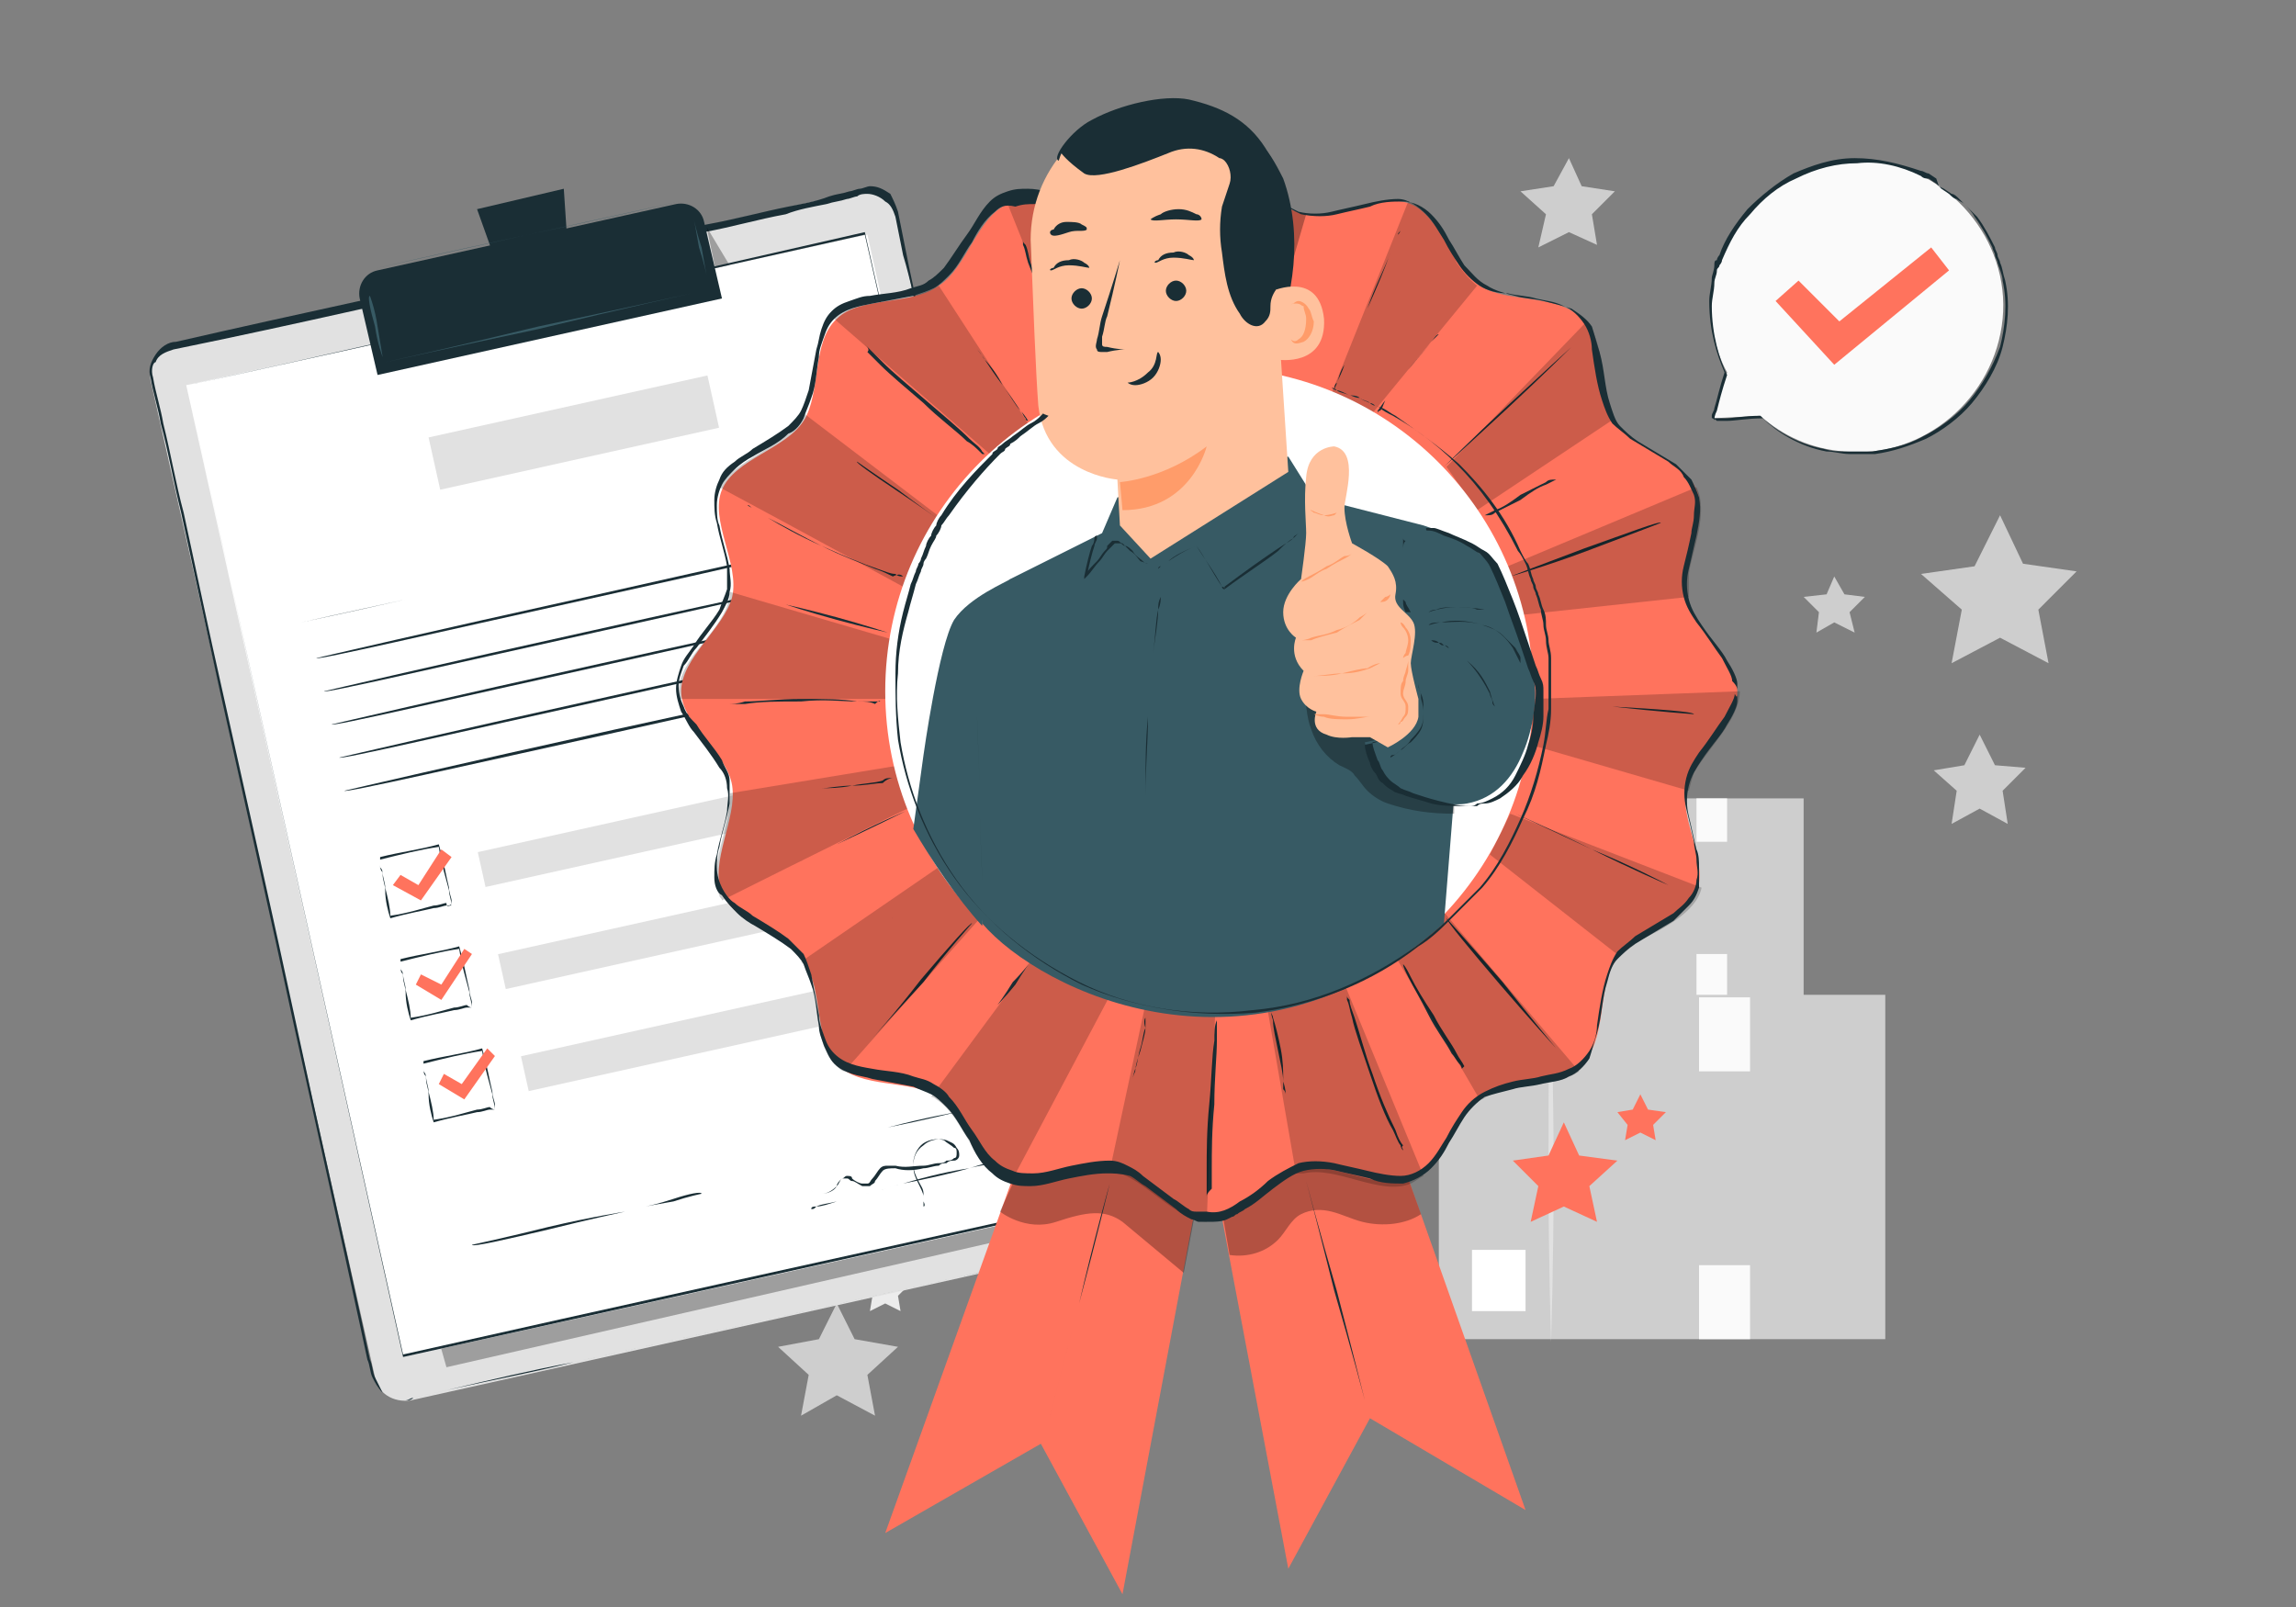 <?xml version="1.0" encoding="utf-8"?>
<!-- Generator: Adobe Illustrator 24.3.0, SVG Export Plug-In . SVG Version: 6.00 Build 0)  -->
<!DOCTYPE svg PUBLIC "-//W3C//DTD SVG 1.1//EN" "http://www.w3.org/Graphics/SVG/1.1/DTD/svg11.dtd">
<svg version="1.1" xmlns:x="http://ns.adobe.com/Extensibility/1.0/" xmlns:i="http://ns.adobe.com/AdobeIllustrator/10.0/" xmlns:graph="http://ns.adobe.com/Graphs/1.0/"
	 xmlns="http://www.w3.org/2000/svg" xmlns:xlink="http://www.w3.org/1999/xlink" x="0px" y="0px" viewBox="0 0 90 63"
	 style="enable-background:new 0 0 90 63;" xml:space="preserve">
<rect x="0" y="0" width="90" height="63" fill="#808080" stroke="none"/>
<style type="text/css">
	.st0{fill:#CECECE;}
	.st1{fill:#FFFFFF;}
	.st2{fill:#FAFAFA;}
	.st3{fill:#E1E1E1;}
	.st4{fill:#ECECEC;}
	.st5{fill:#FF735D;}
	.st6{fill:#1A2E35;}
	.st7{opacity:0.3;}
	.st8{fill:#375A64;}
	.st9{opacity:0.2;}
	.st10{fill:none;stroke:#000000;stroke-width:7.009693e-03;stroke-miterlimit:10;}
	.st11{fill:#FFC19D;}
	.st12{fill:#FF9C6A;}
</style>
<g id="Layer_2">
</g>
<g id="Layer_1">
	<g id="Layer_1_1_">
		<g>
			<g>
				<g>
					<g>
						<g>
							<g>
								<g>
									<rect x="60.6" y="31.3" class="st0" width="10.1" height="7.8"/>
								</g>
							</g>
						</g>
						<g>
							<g>
								<g>
									<rect x="61.3" y="37" class="st1" width="1.2" height="1.4"/>
								</g>
							</g>
						</g>
						<g>
							<g>
								<g>
									<rect x="66.5" y="31.3" class="st2" width="1.2" height="1.7"/>
								</g>
							</g>
						</g>
						<g>
							<g>
								<g>
									<rect x="66.5" y="37.4" class="st2" width="1.2" height="1.7"/>
								</g>
							</g>
						</g>
					</g>
				</g>
				<g>
					<g>
						<g>
							<g>
								<path class="st3" d="M63.1,39.1c0,0,0-1.7,0-3.8s0-3.8,0-3.8s0,1.7,0,3.8C63.1,37.4,63.1,39.1,63.1,39.1z"/>
							</g>
						</g>
					</g>
				</g>
			</g>
			<g>
				<g>
					<g>
						<g>
							<g>
								<g>
									<rect x="56.4" y="39" class="st0" width="17.5" height="13.5"/>
								</g>
							</g>
						</g>
						<g>
							<g>
								<g>
									<rect x="57.7" y="49" class="st1" width="2.1" height="2.4"/>
								</g>
							</g>
						</g>
						<g>
							<g>
								<g>
									<rect x="66.6" y="39.1" class="st2" width="2" height="2.9"/>
								</g>
							</g>
						</g>
						<g>
							<g>
								<g>
									<rect x="66.6" y="49.6" class="st2" width="2" height="2.9"/>
								</g>
							</g>
						</g>
					</g>
				</g>
				<g>
					<g>
						<g>
							<g>
								<path class="st3" d="M60.8,52.6c0,0-0.1-3-0.1-6.6c0-3.7,0-6.6,0.1-6.6c0,0,0.1,3,0.1,6.6C60.9,49.6,60.8,52.6,60.8,52.6z"
									/>
							</g>
						</g>
					</g>
				</g>
			</g>
			<g>
				<polygon class="st0" points="78.4,20.2 79.3,22.1 81.4,22.4 79.9,23.9 80.3,26 78.4,25 76.5,26 76.9,23.9 75.3,22.5 77.4,22.2 
									"/>
			</g>
			<g>
				<polygon class="st4" points="17.6,35.5 18.2,36.7 19.5,36.9 18.6,37.8 18.8,39.1 17.6,38.5 16.4,39.1 16.7,37.8 15.7,36.9 
					17,36.7 				"/>
			</g>
			<g>
				<polygon class="st4" points="18.4,25.1 19.7,27.7 22.6,28.1 20.5,30.2 21,33.1 18.4,31.8 15.7,33.1 16.2,30.2 14.1,28.1 
					17,27.7 				"/>
			</g>
			<g>
				<polygon class="st0" points="77.6,28.8 78.2,30 79.4,30.1 78.5,31 78.7,32.3 77.6,31.7 76.5,32.3 76.7,31 75.8,30.2 77,30 				
					"/>
			</g>
			<g>
				<polygon class="st0" points="61.5,6.2 62,7.3 63.3,7.5 62.4,8.4 62.6,9.6 61.5,9.1 60.3,9.7 60.6,8.4 59.6,7.5 60.9,7.3 				"/>
			</g>
			<g>
				<polygon class="st0" points="71.9,22.6 72.3,23.3 73.1,23.4 72.5,24 72.7,24.8 71.9,24.4 71.2,24.8 71.3,24 70.7,23.4 
					71.6,23.3 				"/>
			</g>
			<g>
				<polygon class="st0" points="32.8,51.1 33.5,52.5 35.2,52.8 34,53.9 34.3,55.5 32.8,54.7 31.4,55.5 31.7,53.9 30.5,52.8 
					32.1,52.5 				"/>
			</g>
			<g>
				<polygon class="st4" points="34.7,49.6 35,50.2 35.7,50.3 35.2,50.8 35.3,51.4 34.7,51.1 34.1,51.4 34.2,50.8 33.8,50.3 
					34.4,50.2 				"/>
			</g>
			<g>
				<polygon class="st5" points="61.3,44 61.9,45.3 63.4,45.5 62.3,46.5 62.6,47.9 61.3,47.3 60,47.9 60.3,46.5 59.3,45.5 
					60.7,45.3 				"/>
			</g>
			<g>
				<polygon class="st5" points="64.3,42.9 64.6,43.5 65.3,43.6 64.8,44.1 64.9,44.7 64.3,44.4 63.7,44.7 63.8,44.1 63.4,43.6 
					64,43.5 				"/>
			</g>
			<g>
				<g>
					<g>
						<g>
							<g>
								<g>
									<g>
										<g>
											<g>
												<g>
													<g>
														<g>
															<g>
																<g>
																	<g>
																		<path class="st2" d="M67.1,16.4l0.6-1.8c-0.5-0.9-0.7-2-0.6-3.1c0.3-3.1,3.1-5.5,6.2-5.2s5.5,3.1,5.2,6.2
																			s-3.1,5.5-6.2,5.2c-1.3-0.1-2.4-0.6-3.3-1.4l0,0L67.1,16.4z"/>
																	</g>
																	<g>
																		<g>
																			<path class="st6" d="M67.1,16.4C67.1,16.4,67.1,16.4,67.1,16.4c0.2,0,0.3,0,0.5,0c0.3,0,0.8-0.1,1.4-0.1l0,0l0,0
																				c0.5,0.5,1.4,1.1,2.5,1.3c0.3,0.1,0.6,0.1,0.9,0.1c0.2,0,0.3,0,0.5,0s0.3,0,0.5,0c0.6-0.1,1.3-0.2,2-0.6
																				c0.6-0.3,1.3-0.8,1.8-1.4s0.9-1.3,1.2-2.1c0.2-0.8,0.3-1.7,0.1-2.6c0-0.2-0.1-0.4-0.2-0.7c0-0.1-0.1-0.2-0.1-0.3
																				s-0.1-0.2-0.1-0.3c-0.2-0.4-0.4-0.8-0.7-1.2C77.3,8.3,77.1,8.1,77,8c-0.1-0.1-0.2-0.2-0.2-0.2
																				c-0.1-0.1-0.2-0.2-0.3-0.2l-0.3-0.2L76,7.3l-0.1-0.1L75.6,7c-0.1,0-0.2,0-0.3-0.1c-0.8-0.4-1.7-0.6-2.5-0.5
																				c-0.8,0-1.6,0.2-2.4,0.6c-0.7,0.3-1.3,0.8-1.8,1.4c-0.5,0.5-0.8,1.1-1.1,1.8c0,0.1-0.1,0.2-0.1,0.2
																				c0,0.1-0.1,0.1-0.1,0.2c0,0.2-0.1,0.3-0.1,0.5c0,0.3-0.1,0.6-0.1,0.9c0,1.1,0.3,2.1,0.6,2.7l0,0l0,0
																				c-0.2,0.6-0.3,1-0.4,1.4c-0.1,0.2-0.1,0.3-0.1,0.4C67.2,16.4,67.1,16.4,67.1,16.4s0,0,0-0.1s0.1-0.2,0.1-0.3
																				c0.1-0.3,0.2-0.8,0.4-1.4l0,0C67.3,13.9,67,13,67,11.8c0-0.3,0.1-0.6,0.1-0.9c0-0.1,0.1-0.3,0.1-0.5
																				c0-0.1,0-0.2,0.1-0.2c0-0.1,0.1-0.2,0.1-0.2c0.2-0.6,0.6-1.2,1.1-1.8c0.5-0.5,1.1-1,1.8-1.4
																				c0.7-0.3,1.5-0.6,2.4-0.6s1.7,0.2,2.6,0.5c0.1,0,0.2,0.1,0.3,0.1L75.9,7L76,7.3l0.1,0.1l0.3,0.2
																				c0.1,0.1,0.2,0.2,0.3,0.2C76.8,7.9,76.9,7.9,77,8c0.2,0.2,0.3,0.3,0.5,0.5c0.3,0.4,0.5,0.8,0.7,1.2
																				c0,0.1,0.1,0.2,0.1,0.3s0.1,0.2,0.1,0.3c0.1,0.2,0.1,0.4,0.2,0.7c0.2,0.9,0.1,1.8-0.1,2.6s-0.7,1.6-1.2,2.2
																				s-1.2,1.1-1.8,1.4c-0.7,0.3-1.3,0.5-2,0.6c-0.2,0-0.3,0-0.5,0s-0.3,0-0.5,0c-0.3,0-0.6-0.1-0.9-0.1
																				c-1.1-0.2-2-0.8-2.5-1.3l0,0c-0.6,0-1.1,0.1-1.4,0.1c-0.2,0-0.3,0-0.4,0C67.2,16.4,67.1,16.4,67.1,16.4z"/>
																		</g>
																	</g>
																</g>
															</g>
														</g>
													</g>
												</g>
											</g>
										</g>
									</g>
								</g>
							</g>
						</g>
					</g>
				</g>
				<g>
					<g>
						<g>
							<g>
								<polygon class="st5" points="69.6,11.8 70.5,11 72.1,12.6 75.7,9.7 76.4,10.6 71.9,14.3 								"/>
							</g>
						</g>
					</g>
				</g>
			</g>
			<g>
				<g>
					<g>
						<g>
							<g>
								<g>
									<g>
										<path class="st3" d="M43,48.9l-26.9,6c-0.7,0.1-1.3-0.3-1.4-0.9L5.9,14.9c-0.1-0.7,0.3-1.3,0.9-1.4l26.9-6
											c0.7-0.1,1.3,0.3,1.4,0.9l8.7,39.1C44.1,48.2,43.6,48.8,43,48.9z"/>
									</g>
								</g>
							</g>
							<g>
								<g>
									<g>
										<g>
											<path class="st6" d="M43,48.9L43,48.9c0.1,0,0.2-0.1,0.3-0.1c0.1-0.1,0.2-0.2,0.3-0.3s0.2-0.3,0.2-0.6c0-0.1,0-0.2,0-0.4
												c0-0.1-0.1-0.3-0.1-0.4c-0.1-0.3-0.1-0.6-0.2-0.9c-0.2-0.7-0.3-1.5-0.5-2.3c-0.8-3.5-1.9-8.6-3.3-14.9
												c-0.7-3.2-1.5-6.6-2.3-10.3c-0.4-1.9-0.8-3.8-1.3-5.7c-0.2-1-0.4-2-0.7-3c-0.1-0.5-0.2-1-0.3-1.5C35,8.2,34.9,8,34.7,7.9
												c-0.2-0.2-0.5-0.3-0.7-0.3c-0.1,0-0.3,0-0.4,0.1c-0.1,0-0.3,0.1-0.4,0.1c-0.3,0.1-0.5,0.1-0.8,0.2
												c-0.5,0.1-1.1,0.2-1.6,0.4c-1.1,0.2-2.1,0.5-3.2,0.7c-2.2,0.5-4.4,1-6.7,1.5c-4.5,1-9.2,2.1-14.1,3.1
												c-0.3,0.1-0.6,0.2-0.7,0.5c-0.1,0-0.2,0.3-0.1,0.6c0.1,0.6,0.3,1.2,0.4,1.8c0.3,1.2,0.5,2.4,0.8,3.5
												c0.5,2.3,1,4.7,1.5,6.9c1,4.5,2,8.9,2.9,13.1s1.8,8.1,2.6,11.8c0.1,0.5,0.2,0.9,0.3,1.4c0.1,0.2,0.1,0.5,0.2,0.7
												c0.1,0.2,0.2,0.4,0.3,0.6c0.2,0.2,0.4,0.3,0.6,0.3c0.1,0,0.2,0,0.3,0s0.2,0,0.3-0.1c0.4-0.1,0.9-0.2,1.3-0.3
												c1.7-0.4,3.4-0.8,5-1.1c6.3-1.4,11.4-2.5,14.9-3.3c1.8-0.4,3.1-0.7,4.1-0.9c0.5-0.1,0.8-0.2,1.1-0.2
												C42.9,49,43,48.9,43,48.9s-0.1,0-0.4,0.1c-0.2,0.1-0.6,0.1-1.1,0.2c-0.9,0.2-2.3,0.5-4.1,0.9c-3.5,0.8-8.6,1.9-14.9,3.3
												c-1.6,0.4-3.2,0.7-5,1.1c-0.4,0.1-0.9,0.2-1.3,0.3c-0.1,0-0.2,0.1-0.3,0.1c-0.1,0-0.2,0-0.3,0c-0.2,0-0.4-0.1-0.6-0.3
												c-0.2-0.2-0.3-0.4-0.4-0.6c-0.1-0.2-0.1-0.5-0.2-0.7c-0.1-0.5-0.2-0.9-0.3-1.4c-0.8-3.7-1.7-7.7-2.6-11.8
												c-0.9-4.2-1.9-8.6-2.9-13.1c-0.5-2.3-1-4.6-1.5-6.9c-0.3-1.2-0.5-2.4-0.8-3.5C6.2,16,6,15.4,5.9,14.8
												c-0.1-0.3,0-0.6,0.2-0.9c0.2-0.3,0.5-0.5,0.8-0.5c4.8-1.1,9.5-2.1,14.1-3.1c2.3-0.5,4.5-1,6.7-1.5
												c1.1-0.2,2.2-0.5,3.2-0.7C31.4,8,32,7.9,32.5,7.7c0.3-0.1,0.5-0.1,0.8-0.2c0.1,0,0.3-0.1,0.4-0.1c0.1,0,0.3-0.1,0.4-0.1
												c0.3,0,0.5,0.1,0.8,0.3C35,7.8,35.1,8,35.2,8.3c0.1,0.5,0.2,1,0.3,1.5c0.2,1,0.4,2,0.7,3c0.4,2,0.9,3.9,1.3,5.8
												c0.8,3.7,1.6,7.2,2.3,10.3c1.4,6.3,2.5,11.4,3.3,14.9c0.2,0.9,0.4,1.7,0.5,2.3c0.1,0.3,0.1,0.7,0.2,0.9
												c0,0.1,0.1,0.3,0.1,0.4c0,0.1,0,0.3,0,0.4c0,0.2-0.1,0.4-0.3,0.6c-0.1,0.1-0.2,0.2-0.3,0.3C43.2,48.9,43.1,48.9,43,48.9
												L43,48.9z"/>
										</g>
									</g>
								</g>
							</g>
						</g>
						<g class="st7">
							<g>
								<g>
									<polygon points="17.5,53.6 42,48 41.2,43.1 39.8,40.5 16.4,49.7 									"/>
								</g>
							</g>
						</g>
						<g class="st7">
							<g>
								<g>
									<polygon points="27.7,8.9 28.6,10.4 28.8,11.2 28.2,11.3 									"/>
								</g>
							</g>
						</g>
						<g>
							<g>
								<g>
									<polygon class="st1" points="7.3,15.1 15.8,53.2 42.5,47.3 41,40.5 34,9.2 									"/>
								</g>
							</g>
							<g>
								<g>
									<g>
										<path class="st6" d="M7.3,15.1c0.2,0,10.4-2.3,26.6-6l0,0l0,0c2.4,10.6,5.3,23.8,8.5,38.1l0,0l0,0l0,0
											c-9.5,2.1-18.6,4.1-26.6,5.9l0,0l0,0C10.8,30.7,7.4,15.3,7.3,15.1c0.1,0.2,3.5,15.6,8.5,38.1l0,0
											c8.1-1.8,17.1-3.8,26.6-5.9l0,0l0,0C39.3,33,36.3,19.8,33.9,9.2l0,0C17.8,12.8,7.5,15.1,7.3,15.1z"/>
									</g>
								</g>
							</g>
						</g>
					</g>
					<g>
						<g>
							<g>
								<g>
									<path class="st6" d="M28.3,11.7l-13.5,3l-0.7-3c-0.1-0.5,0.2-1,0.7-1.1L26.5,8c0.5-0.1,1,0.2,1.1,0.7L28.3,11.7z"/>
								</g>
							</g>
						</g>
						<g>
							<g>
								<g>
									<polygon class="st6" points="22.1,7.4 18.7,8.2 19.7,11 22.3,10.4 									"/>
								</g>
							</g>
						</g>
						<g>
							<g>
								<g>
									<g>
										<path class="st8" d="M26.6,7.9c0,0-2.6,0.6-5.9,1.3c-3.2,0.7-5.9,1.3-5.9,1.3s2.6-0.6,5.9-1.3C23.9,8.5,26.6,7.9,26.6,7.9
											z"/>
									</g>
								</g>
							</g>
						</g>
						<g>
							<g>
								<g>
									<g>
										<path class="st8" d="M15,14c0,0-0.2-0.5-0.3-1.2c-0.2-0.7-0.3-1.2-0.2-1.2c0,0,0.2,0.5,0.3,1.2C14.9,13.4,15,14,15,14z"/>
									</g>
								</g>
							</g>
						</g>
						<g>
							<g>
								<g>
									<g>
										<path class="st8" d="M27.7,10.8c0,0-0.1-0.5-0.3-1.1c-0.1-0.6-0.2-1.1-0.2-1.1s0.1,0.5,0.3,1.1
											C27.6,10.3,27.7,10.8,27.7,10.8z"/>
									</g>
								</g>
							</g>
						</g>
						<g>
							<g>
								<g>
									<g>
										<path class="st8" d="M27.1,11.5c0,0-2.7,0.6-6,1.4c-3.3,0.7-6,1.3-6,1.3s2.7-0.6,6-1.4C24.4,12.1,27.1,11.5,27.1,11.5z"/>
									</g>
								</g>
							</g>
						</g>
					</g>
				</g>
				<g>
					<g>
						<g>
							<path class="st6" d="M20,22.6c0,0-1.8,0.4-4.1,0.9c-2.2,0.5-4.1,0.9-4.1,0.9s1.8-0.4,4.1-0.9S20,22.6,20,22.6z"/>
						</g>
					</g>
				</g>
				<g>
					<g>
						<g>
							<path class="st6" d="M33.6,21.1c0,0-4.7,1.1-10.6,2.4s-10.6,2.4-10.6,2.3c0,0,4.7-1.1,10.6-2.4C28.8,22.1,33.6,21,33.6,21.1z
								"/>
						</g>
					</g>
				</g>
				<g>
					<g>
						<g>
							<path class="st6" d="M33.9,22.4c0,0-4.7,1.1-10.6,2.4s-10.6,2.4-10.6,2.3c0,0,4.7-1.1,10.6-2.4
								C29.1,23.4,33.9,22.4,33.9,22.4z"/>
						</g>
					</g>
				</g>
				<g>
					<g>
						<g>
							<path class="st6" d="M34.2,23.7c0,0-4.7,1.1-10.6,2.4S13,28.5,13,28.4c0,0,4.7-1.1,10.6-2.4C29.4,24.7,34.2,23.7,34.2,23.7z"
								/>
						</g>
					</g>
				</g>
				<g>
					<g>
						<g>
							<path class="st6" d="M34.5,25c0,0-4.7,1.1-10.6,2.4s-10.6,2.4-10.6,2.3c0,0,4.7-1.1,10.6-2.4C29.7,26,34.5,25,34.5,25z"/>
						</g>
					</g>
				</g>
				<g>
					<g>
						<g>
							<path class="st6" d="M34.8,26.3c0,0-4.7,1.1-10.6,2.4C18.3,30,13.5,31.1,13.5,31c0,0,4.7-1.1,10.6-2.4
								C30,27.3,34.8,26.3,34.8,26.3z"/>
						</g>
					</g>
				</g>
				<g>
					<g>
						<g>
							<path class="st6" d="M17.7,35.5C17.7,35.5,17.6,35.5,17.7,35.5c0-0.1,0-0.1,0-0.2c0-0.1-0.1-0.3-0.1-0.5
								c-0.1-0.4-0.2-1-0.4-1.7l0,0c-0.7,0.2-1.5,0.3-2.3,0.5c0,0,0-0.1,0,0l0,0l0,0l0,0l0,0l0,0l0,0l0,0v0.1c0,0.1,0,0.1,0,0.2
								c0,0.1,0,0.2,0.1,0.3c0,0.2,0.1,0.4,0.1,0.6c0.1,0.4,0.2,0.8,0.2,1.1l0,0c0.7-0.1,1.3-0.3,1.7-0.4c0.2,0,0.4-0.1,0.5-0.1
								C17.5,35.6,17.6,35.5,17.7,35.5C17.6,35.5,17.7,35.5,17.7,35.5S17.6,35.5,17.7,35.5c-0.1,0-0.1,0-0.2,0s-0.3,0.1-0.5,0.1
								c-0.4,0.1-1,0.2-1.7,0.4l0,0l0,0c-0.1-0.3-0.2-0.7-0.2-1.1c0-0.2-0.1-0.4-0.1-0.6c0-0.1,0-0.2-0.1-0.3c0-0.1,0-0.1,0-0.2
								v-0.1l0,0l0,0l0,0l0,0l0,0l0,0l0,0l0,0c0.8-0.2,1.6-0.4,2.3-0.5l0,0l0,0c0.1,0.7,0.3,1.3,0.4,1.7
								C17.6,35.1,17.7,35.3,17.7,35.5C17.6,35.4,17.6,35.5,17.7,35.5L17.7,35.5z"/>
						</g>
					</g>
				</g>
				<g>
					<g>
						<g>
							
								<rect x="18.7" y="31.6" transform="matrix(0.976 -0.217 0.217 0.976 -6.38 6.623)" class="st3" width="16.4" height="1.4"/>
						</g>
					</g>
				</g>
				<g>
					<g>
						<g>
							<path class="st6" d="M18.5,39.5L18.5,39.5c0-0.1,0-0.1,0-0.2c0-0.1-0.1-0.3-0.1-0.5c-0.1-0.4-0.2-1-0.4-1.7l0,0
								c-0.7,0.2-1.5,0.3-2.3,0.5c0,0,0-0.1,0,0l0,0l0,0l0,0l0,0l0,0l0,0l0,0v0.1c0,0.1,0,0.1,0,0.2c0,0.1,0,0.2,0.1,0.3
								c0,0.2,0.1,0.4,0.1,0.6c0.1,0.4,0.2,0.8,0.2,1.1l0,0c0.7-0.1,1.3-0.3,1.7-0.4c0.2,0,0.4-0.1,0.5-0.1
								C18.4,39.5,18.5,39.5,18.5,39.5L18.5,39.5L18.5,39.5c-0.1,0-0.1,0-0.2,0s-0.3,0.1-0.5,0.1c-0.4,0.1-1,0.2-1.7,0.4l0,0l0,0
								c-0.1-0.3-0.2-0.7-0.2-1.1c0-0.2-0.1-0.4-0.1-0.6c0-0.1,0-0.2-0.1-0.3c0-0.1,0-0.1,0-0.2v-0.1l0,0l0,0l0,0l0,0l0,0l0,0l0,0
								l0,0c0.8-0.2,1.6-0.4,2.3-0.5l0,0l0,0c0.1,0.7,0.3,1.3,0.4,1.7C18.4,39.1,18.5,39.3,18.5,39.5C18.5,39.4,18.5,39.4,18.5,39.5
								L18.5,39.5z"/>
						</g>
					</g>
				</g>
				<g>
					<g>
						<g>
							
								<rect x="19.5" y="35.6" transform="matrix(0.976 -0.217 0.217 0.976 -7.235 6.894)" class="st3" width="16.4" height="1.4"/>
						</g>
					</g>
				</g>
				<g>
					<g>
						<g>
							<path class="st6" d="M19.4,43.5L19.4,43.5c0-0.1,0-0.1,0-0.2c0-0.1-0.1-0.3-0.1-0.5c-0.1-0.4-0.2-1-0.4-1.7l0,0
								c-0.7,0.2-1.5,0.3-2.3,0.5c0,0,0-0.1,0,0l0,0l0,0l0,0l0,0l0,0l0,0l0,0v0.1c0,0.1,0,0.1,0,0.2c0,0.1,0,0.2,0.1,0.3
								c0,0.2,0.1,0.4,0.1,0.6c0.1,0.4,0.2,0.8,0.2,1.1l0,0c0.7-0.1,1.3-0.3,1.7-0.4c0.2,0,0.4-0.1,0.5-0.1
								C19.3,43.5,19.4,43.5,19.4,43.5L19.4,43.5L19.4,43.5c-0.1,0-0.1,0-0.2,0s-0.3,0.1-0.5,0.1c-0.4,0.1-1,0.2-1.7,0.4l0,0l0,0
								c-0.1-0.3-0.2-0.7-0.2-1.1c0-0.2-0.1-0.4-0.1-0.6c0-0.1,0-0.2-0.1-0.3c0-0.1,0-0.1,0-0.2v-0.1l0,0l0,0l0,0l0,0l0,0l0,0l0,0
								l0,0c0.8-0.2,1.6-0.4,2.3-0.5l0,0l0,0c0.1,0.7,0.3,1.3,0.4,1.7C19.3,43.1,19.4,43.3,19.4,43.5C19.4,43.4,19.4,43.4,19.4,43.5
								L19.4,43.5z"/>
						</g>
					</g>
				</g>
				<g>
					<g>
						<g>
							
								<rect x="20.4" y="39.6" transform="matrix(0.976 -0.217 0.217 0.976 -8.083 7.186)" class="st3" width="16.4" height="1.4"/>
						</g>
					</g>
				</g>
				<g>
					<g>
						<g>
							<g>
								<g>
									<g>
										<polygon class="st5" points="15.4,34.7 15.7,34.3 16.4,34.7 17.3,33.3 17.7,33.6 16.5,35.3 										"/>
									</g>
								</g>
							</g>
						</g>
					</g>
				</g>
				<g>
					<g>
						<g>
							<g>
								<g>
									<g>
										<polygon class="st5" points="16.3,38.6 16.5,38.2 17.3,38.6 18.2,37.2 18.5,37.4 17.3,39.2 										"/>
									</g>
								</g>
							</g>
						</g>
					</g>
				</g>
				<g>
					<g>
						<g>
							<g>
								<g>
									<g>
										<polygon class="st5" points="17.2,42.5 17.4,42.1 18.1,42.5 19.1,41.1 19.4,41.4 18.2,43.1 										"/>
									</g>
								</g>
							</g>
						</g>
					</g>
				</g>
				<g>
					<g>
						<g>
							<path class="st6" d="M24.5,47.5c0,0-1.4,0.3-3,0.7c-1.7,0.4-3,0.7-3,0.6c0,0,1.4-0.3,3-0.7C23.2,47.7,24.5,47.5,24.5,47.5z"
								/>
						</g>
					</g>
				</g>
				<g>
					<g>
						<g>
							<path class="st6" d="M27.5,46.8c0,0-0.5,0.1-1.1,0.3c-0.6,0.1-1.1,0.2-1.1,0.2s0.5-0.1,1.1-0.3S27.5,46.7,27.5,46.8z"/>
						</g>
					</g>
				</g>
				<g>
					<g>
						<g>
							<path class="st6" d="M37.5,43.6c0,0-1.2,0.3-2.7,0.6s-2.7,0.6-2.7,0.6s1.2-0.3,2.7-0.6C36.3,43.8,37.5,43.6,37.5,43.6z"/>
						</g>
					</g>
				</g>
				<g>
					<g>
						<g>
							<path class="st6" d="M36.2,47.3C36.2,47.3,36.2,47.3,36.2,47.3c0-0.2,0-0.3,0-0.4s-0.1-0.3-0.2-0.5c-0.1-0.2-0.2-0.4-0.2-0.7
								s0.1-0.6,0.4-0.8c0.2-0.2,0.6-0.3,0.9-0.2c0.2,0.1,0.3,0.1,0.4,0.3c0.1,0.1,0.1,0.2,0.1,0.3s-0.1,0.2-0.2,0.2
								c-0.1,0-0.2,0-0.3,0.1c-0.1,0-0.2,0-0.3,0.1c-0.2,0-0.4,0.1-0.6,0.1c-0.4,0.1-0.8,0.1-1.1,0c-0.2,0-0.4,0-0.5,0.1
								s-0.2,0.3-0.3,0.4c0,0.1-0.1,0.1-0.2,0.2c-0.1,0-0.2,0-0.3,0c-0.2-0.1-0.3-0.2-0.4-0.2c-0.1,0-0.1-0.1-0.2-0.1
								c-0.1,0-0.1,0-0.2,0c-0.1,0.1-0.2,0.2-0.2,0.3c-0.1,0.2-0.4,0.3-0.6,0.3c-0.2,0-0.4-0.1-0.5-0.2c-0.1-0.1-0.2-0.2-0.2-0.3
								s0-0.1,0-0.1s0,0,0,0.1s0.1,0.2,0.2,0.3s0.3,0.2,0.5,0.2s0.4-0.1,0.6-0.3c0.1-0.1,0.1-0.2,0.2-0.3c0.1,0,0.1-0.1,0.2-0.1
								c0.1,0,0.2,0,0.2,0.1c0.1,0.1,0.3,0.2,0.4,0.2c0.1,0,0.2,0,0.2,0c0.1,0,0.1-0.1,0.2-0.2c0.1-0.1,0.2-0.3,0.3-0.4
								c0.1-0.1,0.2-0.1,0.3-0.1s0.2,0,0.3,0c0.4,0.1,0.7,0,1.1,0c0.2,0,0.4-0.1,0.6-0.1c0.1,0,0.2,0,0.3-0.1c0.1,0,0.2,0,0.3-0.1
								c0.1,0,0.1-0.1,0.1-0.2c0-0.1,0-0.2-0.1-0.2c-0.1-0.1-0.3-0.2-0.4-0.3c-0.3-0.1-0.7,0-0.9,0.2s-0.3,0.5-0.3,0.7
								c0,0.3,0.1,0.5,0.2,0.7c0.1,0.2,0.2,0.3,0.2,0.5c0,0.1,0,0.3,0,0.3C36.3,47.3,36.2,47.3,36.2,47.3z"/>
						</g>
					</g>
				</g>
				<g>
					<g>
						<g>
							<path class="st6" d="M39.1,45.5L39.1,45.5c-0.1,0-0.2,0.1-0.3,0.1c-0.2,0-0.5,0.1-0.8,0.2c-0.7,0.2-1.6,0.4-2.6,0.6
								c-1,0.3-1.9,0.5-2.6,0.7c-0.3,0.1-0.6,0.2-0.8,0.2c-0.1,0-0.2,0-0.2,0.1h-0.1c0,0,0,0,0.1,0s0.1,0,0.2-0.1
								c0.2-0.1,0.4-0.1,0.8-0.2c0.7-0.2,1.6-0.4,2.6-0.7s1.9-0.5,2.6-0.6c0.3-0.1,0.6-0.1,0.8-0.2C38.9,45.5,39,45.5,39.1,45.5
								L39.1,45.5z"/>
						</g>
					</g>
				</g>
				<g>
					
						<rect x="16.9" y="15.9" transform="matrix(0.976 -0.217 0.217 0.976 -3.145 5.298)" class="st3" width="11.2" height="2.1"/>
				</g>
			</g>
			<g>
				<g>
					<g>
						<g>
							<g>
								<g>
									<g>
										<g>
											<polygon class="st5" points="47,43 50.5,61.5 53.7,55.6 59.8,59.2 53.4,41.1 											"/>
										</g>
									</g>
								</g>
							</g>
						</g>
						<g class="st7">
							<g>
								<path d="M48.2,49.2c0.7,0.1,1.4-0.1,1.9-0.6c0.3-0.3,0.5-0.8,0.9-1s0.8-0.2,1.2-0.1c0.4,0.1,0.8,0.3,1.2,0.4
									c0.8,0.2,1.7,0.1,2.3-0.3l-1-2.8L50,44.2l-2.2,2.7L48.2,49.2z"/>
							</g>
						</g>
						<g>
							<g>
								<path class="st6" d="M53.5,54.9c0,0-0.5-1.9-1.2-4.3c-0.6-2.4-1.1-4.3-1.1-4.3s0.5,1.9,1.2,4.3C53,52.9,53.5,54.9,53.5,54.9
									z"/>
							</g>
						</g>
					</g>
					<g>
						<g>
							<g>
								<g>
									<g>
										<polygon class="st5" points="47.5,43.9 44,62.5 40.8,56.6 34.7,60.1 41.2,42 										"/>
									</g>
								</g>
							</g>
						</g>
					</g>
					<g class="st7">
						<path d="M39.2,47.5c0,0,1,0.8,2.2,0.4c1.2-0.4,1.9-0.5,2.6,0c0.6,0.5,2.4,2,2.4,2l0.4-2.1l-2.3-3.2L42,45l-1.7,0.2l-0.6,1.2
							L39.2,47.5z"/>
					</g>
					<g>
						<path class="st5" d="M68.1,27.1c0,1.3-1.7,2.5-2,3.7c-0.3,1.3,0.9,3,0.4,4.2c-0.5,1.2-2.5,1.6-3.2,2.7c-0.7,1.1-0.3,3.1-1.3,4
							c-0.9,0.9-2.9,0.5-4,1.3c-1.1,0.7-1.5,2.7-2.7,3.2s-2.9-0.6-4.2-0.4c-1.3,0.2-2.4,2-3.7,2s-2.5-1.7-3.7-2
							c-1.3-0.3-3,0.9-4.2,0.4s-1.6-2.5-2.7-3.2c-1.1-0.7-3.1-0.3-4-1.3c-0.9-0.9-0.5-2.9-1.3-4c-0.7-1.1-2.7-1.5-3.2-2.7
							s0.6-2.9,0.4-4.2s-2-2.4-2-3.7c0-1.3,1.7-2.5,2-3.7c0.3-1.3-0.9-3-0.4-4.2s2.5-1.6,3.2-2.7s0.3-3.1,1.3-4
							c0.9-0.9,2.9-0.5,4-1.3c1.1-0.7,1.5-2.7,2.7-3.2s2.9,0.6,4.2,0.4c1.3-0.2,2.4-2,3.7-2s2.5,1.7,3.7,2c1.3,0.3,3-0.9,4.2-0.4
							s1.6,2.5,2.7,3.2c1.1,0.7,3.1,0.3,4,1.3c0.9,0.9,0.5,2.9,1.3,4c0.7,1.1,2.7,1.5,3.2,2.7s-0.6,2.9-0.4,4.2
							C66.4,24.7,68.1,25.8,68.1,27.1z"/>
					</g>
					<g>
						<g>
							<path class="st6" d="M42.5,15.5L42.5,15.5c-0.1-0.1-0.1-0.2-0.1-0.2c-0.1-0.1-0.2-0.4-0.3-0.6c-0.3-0.5-0.6-1.3-1-2.2
								c-0.3-0.9-0.6-1.7-0.8-2.2c-0.1-0.3-0.1-0.5-0.2-0.7c0-0.1,0-0.1,0-0.2V9.3c0,0,0,0,0,0.1s0,0.1,0.1,0.2
								c0.1,0.2,0.1,0.4,0.2,0.7c0.2,0.6,0.4,1.4,0.8,2.2c0.3,0.9,0.7,1.6,0.9,2.2c0.1,0.3,0.2,0.5,0.3,0.6
								C42.5,15.3,42.5,15.4,42.5,15.5L42.5,15.5z"/>
						</g>
					</g>
					<g>
						<g>
							<path class="st6" d="M44.4,14.8c0,0,0-0.1-0.1-0.2c0-0.1-0.1-0.2-0.1-0.4c-0.1-0.4-0.2-0.9-0.3-1.4c-0.1-0.6-0.2-1.1-0.2-1.5
								c0-0.2,0-0.3,0-0.4c0-0.1,0-0.2,0-0.2s0,0.1,0,0.2c0,0.1,0,0.3,0.1,0.4c0.1,0.4,0.1,0.9,0.2,1.4c0.1,0.6,0.2,1.1,0.3,1.4
								c0,0.2,0.1,0.3,0.1,0.4C44.4,14.8,44.4,14.8,44.4,14.8z"/>
						</g>
					</g>
					<g>
						<g>
							<path class="st6" d="M47.6,14.5c0,0-0.1-1.6-0.1-3.5s-0.1-3.5,0-3.5c0,0,0.1,1.6,0.1,3.5S47.7,14.5,47.6,14.5z"/>
						</g>
					</g>
					<g>
						<g>
							<path class="st6" d="M50.9,11.3c0,0-0.2,0.8-0.5,1.8s-0.6,1.7-0.6,1.7S50,14,50.3,13C50.6,12,50.9,11.2,50.9,11.3z"/>
						</g>
					</g>
					<g>
						<g>
							<path class="st6" d="M52.3,15.3L52.3,15.3c0-0.1,0.1-0.2,0.1-0.3c0.1-0.2,0.1-0.4,0.3-0.7c0.2-0.6,0.5-1.3,0.9-2.2
								s0.7-1.6,0.9-2.2c0.1-0.3,0.2-0.5,0.3-0.7c0-0.1,0.1-0.1,0.1-0.2V8.9c0,0,0,0,0,0.1c0,0,0,0.1-0.1,0.2
								c-0.1,0.2-0.2,0.4-0.3,0.7c-0.2,0.6-0.6,1.3-0.9,2.2c-0.4,0.9-0.7,1.6-0.9,2.2c-0.1,0.3-0.2,0.5-0.3,0.7
								C52.3,15.1,52.3,15.2,52.3,15.3L52.3,15.3z"/>
						</g>
					</g>
					<g>
						<g>
							<path class="st6" d="M54,16.2c0,0,0-0.1,0.1-0.1c0.1-0.1,0.1-0.2,0.2-0.4c0.2-0.3,0.5-0.7,0.9-1.2s0.7-0.8,0.9-1.1
								c0.1-0.1,0.2-0.3,0.3-0.3c0.1-0.1,0.1-0.1,0.1-0.1s0,0-0.1,0.1s-0.2,0.2-0.3,0.3c-0.2,0.3-0.6,0.7-0.9,1.1
								c-0.4,0.5-0.7,0.9-0.9,1.2c-0.1,0.1-0.2,0.3-0.3,0.4C54,16.2,54,16.2,54,16.2z"/>
						</g>
					</g>
					<g>
						<g>
							<path class="st6" d="M56.6,18.3c0,0,1.1-1.1,2.5-2.4s2.5-2.3,2.5-2.3s-1.1,1.1-2.5,2.4C57.7,17.3,56.6,18.3,56.6,18.3z"/>
						</g>
					</g>
					<g>
						<g>
							<path class="st6" d="M61,18.8c0,0-0.2,0.1-0.4,0.2c-0.3,0.1-0.6,0.3-1,0.6c-0.4,0.2-0.8,0.4-1,0.5c-0.1,0.1-0.2,0.1-0.3,0.1
								s-0.1,0-0.1,0s0.2-0.1,0.4-0.2c0.3-0.1,0.6-0.3,1-0.6c0.4-0.2,0.8-0.4,1-0.5C60.7,18.8,60.8,18.8,61,18.8
								C61,18.8,61,18.8,61,18.8z"/>
						</g>
					</g>
					<g>
						<g>
							<path class="st6" d="M65.1,20.5c0,0-1.3,0.5-2.9,1.1c-1.6,0.6-3,1-3,1s1.3-0.5,2.9-1.1C63.8,20.9,65.1,20.4,65.1,20.5z"/>
						</g>
					</g>
					<g>
						<g>
							<path class="st6" d="M66.4,28c0,0-1.4-0.1-3.2-0.3c-1.8-0.2-3.2-0.3-3.2-0.3s1.4,0.1,3.2,0.3C65,27.8,66.4,27.9,66.4,28z"/>
						</g>
					</g>
					<g>
						<g>
							<path class="st6" d="M65.4,34.7c0,0-1.4-0.6-3-1.4c-1.6-0.8-3-1.4-3-1.4s1.3,0.6,3,1.4C64.1,34,65.4,34.7,65.4,34.7z"/>
						</g>
					</g>
					<g>
						<g>
							<path class="st6" d="M61,41.1c0,0-1-1.1-2.2-2.5s-2.1-2.5-2.1-2.6c0,0,1,1.1,2.2,2.5C60,39.9,61,41.1,61,41.1z"/>
						</g>
					</g>
					<g>
						<g>
							<path class="st6" d="M57.3,41.9c0,0,0-0.1-0.1-0.2c-0.1-0.1-0.2-0.3-0.3-0.4c-0.2-0.4-0.6-0.9-0.9-1.5
								c-0.3-0.6-0.6-1.1-0.8-1.5c-0.1-0.2-0.2-0.4-0.2-0.5c-0.1-0.1-0.1-0.2-0.1-0.2s0,0.1,0.1,0.2c0.1,0.1,0.2,0.3,0.3,0.5
								c0.2,0.4,0.5,0.9,0.9,1.5c0.3,0.6,0.7,1.1,0.9,1.5c0.1,0.2,0.2,0.3,0.3,0.5C57.3,41.9,57.3,41.9,57.3,41.9z"/>
						</g>
					</g>
					<g>
						<g>
							<path class="st6" d="M55,45.1L55,45.1c-0.1-0.1-0.1-0.2-0.1-0.2c-0.1-0.1-0.2-0.4-0.3-0.6c-0.3-0.5-0.6-1.3-0.9-2.2
								c-0.3-0.9-0.6-1.7-0.7-2.2c-0.1-0.3-0.1-0.5-0.2-0.7c0-0.1,0-0.1,0-0.2v-0.1c0,0,0,0,0,0.1s0,0.1,0.1,0.2
								c0,0.2,0.1,0.4,0.2,0.7c0.2,0.6,0.4,1.4,0.7,2.2c0.3,0.9,0.6,1.6,0.9,2.2c0.1,0.3,0.2,0.5,0.3,0.6C54.9,45,55,45,55,45.1
								L55,45.1z"/>
						</g>
					</g>
					<g>
						<g>
							<path class="st6" d="M50.4,42.9c0,0,0-0.2-0.1-0.5c0-0.3-0.1-0.7-0.2-1.2c-0.1-0.5-0.2-0.9-0.2-1.2c-0.1-0.3-0.1-0.5-0.1-0.5
								s0,0,0,0.1s0.1,0.2,0.1,0.3c0.1,0.3,0.2,0.7,0.3,1.2s0.1,0.9,0.1,1.2c0,0.2,0,0.3,0,0.4C50.4,42.8,50.4,42.9,50.4,42.9z"/>
						</g>
					</g>
					<g>
						<g>
							<path class="st6" d="M47.3,46.9L47.3,46.9c0-0.1,0-0.2,0-0.3c0-0.2,0-0.4,0-0.8c0-0.6,0-1.5,0.1-2.5s0.1-1.9,0.2-2.5
								c0-0.3,0-0.6,0.1-0.8c0-0.1,0-0.1,0-0.2v-0.1c0,0,0,0,0,0.1s0,0.1,0,0.2c0,0.2,0,0.4,0,0.8c0,0.6-0.1,1.5-0.1,2.5
								c-0.1,1-0.1,1.9-0.1,2.5c0,0.3,0,0.6,0,0.8C47.4,46.7,47.3,46.8,47.3,46.9L47.3,46.9z"/>
						</g>
					</g>
					<g>
						<g>
							<path class="st6" d="M44.9,39.9c0,0,0,0.1,0,0.4c0,0.2-0.1,0.5-0.2,0.9c-0.1,0.3-0.2,0.6-0.2,0.8c-0.1,0.2-0.1,0.3-0.1,0.3
								s0-0.1,0.1-0.4c0.1-0.2,0.1-0.5,0.2-0.8c0.1-0.3,0.1-0.6,0.2-0.8C44.8,40,44.9,39.9,44.9,39.9z"/>
						</g>
					</g>
					<g>
						<g>
							<path class="st6" d="M40.4,37.7c0,0-0.3,0.4-0.6,0.9c-0.4,0.5-0.7,0.8-0.7,0.8s0.3-0.4,0.6-0.9
								C40.1,38.1,40.4,37.7,40.4,37.7z"/>
						</g>
					</g>
					<g>
						<g>
							<path class="st6" d="M38.1,36.2c0,0-0.9,1-1.9,2.3c-1.1,1.2-2,2.2-2,2.2s0.9-1,1.9-2.3C37.2,37.1,38.1,36.1,38.1,36.2z"/>
						</g>
					</g>
					<g>
						<g>
							<path class="st6" d="M36.9,34.4c0,0-0.5,0.4-1.1,0.9s-1.1,0.9-1.1,0.9s0.5-0.4,1.1-0.9C36.4,34.8,36.9,34.4,36.9,34.4z"/>
						</g>
					</g>
					<g>
						<g>
							<path class="st6" d="M35.5,31.8c0,0-1.2,0.6-2.7,1.3s-2.7,1.3-2.7,1.3s1.2-0.6,2.7-1.3C34.3,32.3,35.5,31.8,35.5,31.8z"/>
						</g>
					</g>
					<g>
						<g>
							<path class="st6" d="M35,30.5C35,30.5,35,30.5,35,30.5c-0.2,0-0.3,0-0.4,0.1c-0.3,0.1-0.7,0.1-1.2,0.2
								c-0.5,0-0.9,0.1-1.2,0.1c-0.2,0-0.3,0-0.4,0s-0.1,0-0.1,0s0.2,0,0.5,0s0.7,0,1.2-0.1c0.5,0,0.9-0.1,1.2-0.1
								C34.8,30.5,35,30.5,35,30.5z"/>
						</g>
					</g>
					<g>
						<g>
							<path class="st6" d="M34.5,27.5c0,0-0.1,0-0.2,0c-0.2,0-0.4,0-0.7,0c-0.6,0-1.3-0.1-2.2,0c-0.9,0-1.6,0-2.2,0.1
								c-0.3,0-0.5,0-0.7,0s-0.2,0-0.2,0s0.1,0,0.2,0c0.2,0,0.4,0,0.7-0.1c0.6,0,1.3-0.1,2.2-0.1s1.6,0,2.2,0.1c0.3,0,0.5,0,0.7,0.1
								C34.5,27.4,34.5,27.5,34.5,27.5z"/>
						</g>
					</g>
					<g>
						<g>
							<path class="st6" d="M34.8,24.8c0,0-0.9-0.2-2-0.5c-1.1-0.3-2-0.6-2-0.6s0.9,0.2,2,0.5C33.9,24.5,34.8,24.8,34.8,24.8z"/>
						</g>
					</g>
					<g>
						<g>
							<path class="st6" d="M35.4,22.6L35.4,22.6c-0.1,0-0.2,0-0.3-0.1c-0.2,0-0.4-0.1-0.7-0.2c-0.6-0.2-1.3-0.5-2.2-0.9
								c-0.8-0.4-1.5-0.8-2.1-1.1c-0.3-0.2-0.5-0.3-0.6-0.4c-0.1,0-0.1-0.1-0.2-0.1h-0.1c0,0,0,0,0.1,0c0,0,0.1,0.1,0.2,0.1
								c0.1,0.1,0.3,0.2,0.6,0.4c0.5,0.3,1.2,0.7,2.1,1.1c0.8,0.4,1.6,0.7,2.1,0.9c0.3,0.1,0.5,0.2,0.7,0.3
								C35.2,22.5,35.3,22.5,35.4,22.6L35.4,22.6z"/>
						</g>
					</g>
					<g>
						<g>
							<path class="st6" d="M36.7,20.3c0,0-0.7-0.5-1.6-1.1c-0.9-0.6-1.6-1.1-1.5-1.1c0,0,0.7,0.5,1.6,1.1
								C36,19.8,36.7,20.3,36.7,20.3z"/>
						</g>
					</g>
					<g>
						<g>
							<path class="st6" d="M33.9,13.5C33.9,13.5,34,13.5,33.9,13.5c0.1,0.1,0.1,0.1,0.2,0.2c0.1,0.1,0.3,0.3,0.5,0.5
								c0.4,0.4,1,0.9,1.7,1.5c0.7,0.6,1.3,1.1,1.7,1.5c0.2,0.2,0.4,0.3,0.5,0.5c0.1,0.1,0.1,0.1,0.1,0.1l0,0c0,0,0,0-0.1,0
								l-0.1-0.1c-0.1-0.1-0.3-0.3-0.5-0.4c-0.4-0.4-1.1-0.9-1.7-1.5c-0.7-0.6-1.3-1.1-1.7-1.5c-0.2-0.2-0.4-0.4-0.5-0.5
								C34.1,13.7,34,13.6,33.9,13.5C34,13.6,33.9,13.5,33.9,13.5z"/>
						</g>
					</g>
					<g>
						<g>
							<path class="st6" d="M38.3,13.7L38.3,13.7c0.2,0.2,0.2,0.3,0.3,0.4c0.2,0.2,0.5,0.6,0.7,1c0.3,0.4,0.5,0.8,0.7,1
								c0.1,0.1,0.1,0.2,0.2,0.3c0,0.1,0.1,0.1,0.1,0.1s-0.1-0.2-0.3-0.4c-0.2-0.3-0.4-0.6-0.7-1s-0.5-0.7-0.7-1
								C38.4,13.8,38.3,13.7,38.3,13.7z"/>
						</g>
					</g>
					<g class="st9">
						<path d="M32.7,12.5l6.1,5.3l1.5-1.2l-3.5-5.4c0,0-0.3,0.2-1,0.4C35.1,11.8,33.1,11.8,32.7,12.5z"/>
					</g>
					<g class="st9">
						<path d="M39.5,8l3,7.5l1.9-0.6l-0.6-6.5c0,0-0.3,0.1-1.1,0C42,8.2,40.3,7.6,39.5,8z"/>
					</g>
					<g class="st7">
						<path d="M47.4,6.4l0.2,8.1l1.8,0.1l1.8-6.2c0,0-0.5-0.1-1.1-0.4C49.6,7.5,48.3,6.3,47.4,6.4z"/>
					</g>
					<g class="st9">
						<path d="M55.2,7.9l-3,7.5l1.6,0.8l4.1-5c0,0-0.4-0.3-0.8-0.9C56.8,9.6,56.1,8.2,55.2,7.9z"/>
					</g>
					<g class="st9">
						<path d="M62.2,12.6l-5.5,5.7l1.2,1.7l5.4-3.6c0,0-0.2-0.4-0.4-1C62.8,14.6,62.8,13.4,62.2,12.6z"/>
					</g>
					<g class="st9">
						<path d="M66.5,19.1l-7.4,3.1l0.6,1.9l6.5-0.7c0,0,0-0.2,0-0.9C66.3,21.7,67,20.1,66.5,19.1z"/>
					</g>
					<g class="st9">
						<path d="M68.2,27.1l-8.1,0.3L60,29.2l6.2,1.8c0,0,0.1-0.4,0.2-0.7C66.9,29.4,68.2,28.2,68.2,27.1z"/>
					</g>
					<g class="st9">
						<path d="M66.7,34.8l-7.5-2.9l-0.8,1.6l5.1,4c0,0,0.3-0.3,0.9-0.7C65,36.5,66.5,35.8,66.7,34.8z"/>
					</g>
					<g class="st9">
						<g>
							<path d="M55.7,34.7l-1.8,1.5c0.1,0.1,2.6,4.3,4.1,6.9c0,0,0,0,0.1,0c1-0.7,2.8-0.4,3.8-1.1L55.7,34.7z"/>
						</g>
						<g>
							<path d="M52.3,37.6l-2.8,0.9l1.3,7.5c0.2,0,0.2,0,0.3,0c1.3-0.3,3,0.9,4.2,0.4c0.2-0.1,0.3-0.2,0.5-0.3L52.3,37.6z"/>
						</g>
						<g>
							<path d="M47.3,47.9l0.4-9.8l-2.4-0.6l-1.8,8.4c0,0,0,0,0.1,0C44.9,46.2,46,47.8,47.3,47.9z"/>
						</g>
						<g>
							<path d="M41.3,36.5c0,0-3.1,4.2-4.8,6.5c0.1,0,0.2,0.1,0.2,0.1c1.1,0.7,1.5,2.7,2.7,3.2c0.1,0,0.1,0,0.2,0.1l4.4-8.3
								L41.3,36.5z"/>
						</g>
						<g>
							<path d="M38.1,33.1l-6.7,4.6l0.1,0.1c0.7,1.1,0.3,3.1,1.3,4c0.1,0.1,0.2,0.2,0.3,0.2c2.4-2.7,6.6-7.5,6.8-7.6L38.1,33.1z"/>
						</g>
						<g>
							<path d="M36.5,29.8l-7.9,1.3c0.1,1.3-0.9,2.9-0.4,4c0,0.1,0.1,0.1,0.1,0.2c2.8-1.4,8.6-4.3,8.8-4.3L36.5,29.8z"/>
						</g>
						<g>
							<path d="M36.1,25.4l-7.5-2.2c0,0.1,0,0.1,0,0.2c-0.2,1.3-2,2.4-2,3.7c0,0.1,0,0.2,0,0.3h9.2L36.1,25.4z"/>
						</g>
						<g>
							<path d="M28.2,19.1c2.8,1.5,8.3,4.5,8.3,4.5l1.3-2.6l-6.3-4.8l-0.1,0.1C30.7,17.6,28.8,18,28.2,19.1z"/>
						</g>
					</g>
					<g>
						<g>
							<path class="st6" d="M68.1,27.1L68.1,27.1c0-0.1,0-0.2,0-0.3c0-0.2-0.2-0.6-0.4-0.9c-0.2-0.4-0.6-0.8-1-1.4
								c-0.2-0.3-0.4-0.6-0.5-1s-0.1-0.8,0-1.2c0.1-0.4,0.2-0.9,0.3-1.3c0.1-0.5,0.2-1,0.1-1.5c-0.1-0.3-0.2-0.5-0.3-0.7
								c-0.2-0.2-0.4-0.4-0.6-0.6c-0.5-0.3-1-0.6-1.5-0.9c-0.3-0.2-0.5-0.4-0.7-0.6s-0.3-0.6-0.4-0.9c-0.2-0.6-0.2-1.3-0.4-2
								c-0.1-0.3-0.2-0.7-0.3-1c-0.2-0.3-0.5-0.5-0.8-0.7c-0.3-0.1-0.7-0.2-1.1-0.3c-0.4-0.1-0.8-0.1-1.1-0.2
								c-0.4-0.1-0.8-0.2-1.1-0.4c-0.4-0.2-0.6-0.5-0.9-0.8c-0.2-0.3-0.4-0.7-0.6-1c-0.2-0.4-0.4-0.7-0.7-1S55.4,7.9,55,7.9
								c-0.4,0-0.9,0-1.3,0.2c-0.4,0.1-0.9,0.2-1.3,0.3c-0.4,0.1-0.9,0.1-1.4,0c-0.4-0.2-0.8-0.4-1.2-0.7s-0.7-0.6-1.1-0.8
								c-0.4-0.2-0.9-0.4-1.3-0.4h-0.1h-0.1c-0.1,0-0.1,0-0.2,0c-0.1,0-0.2,0.1-0.3,0.1c-0.2,0.1-0.4,0.2-0.6,0.4
								c-0.4,0.3-0.8,0.6-1.2,0.9c-0.2,0.1-0.4,0.3-0.6,0.4c-0.2,0.1-0.5,0.2-0.7,0.2c-0.5,0-1-0.1-1.5-0.2c-0.5-0.1-1-0.3-1.5-0.3
								c-0.3,0-0.5,0-0.8,0.1c-0.4-0.1-0.6,0-0.8,0.2c-0.4,0.3-0.7,0.8-0.9,1.2c-0.3,0.4-0.5,0.9-0.9,1.3c-0.2,0.2-0.4,0.4-0.6,0.5
								c-0.2,0.1-0.5,0.2-0.8,0.3c-0.5,0.1-1.1,0.2-1.6,0.3s-1.1,0.2-1.5,0.6c-0.2,0.2-0.3,0.4-0.4,0.7c-0.1,0.3-0.2,0.5-0.2,0.8
								c-0.1,0.5-0.1,1.1-0.3,1.6c-0.1,0.3-0.2,0.5-0.3,0.8c-0.1,0.2-0.3,0.5-0.6,0.6c-0.4,0.4-0.9,0.6-1.4,0.9
								c-0.2,0.1-0.5,0.3-0.7,0.5s-0.4,0.4-0.5,0.6s-0.2,0.5-0.2,0.8s0,0.6,0.1,0.8c0.1,0.6,0.3,1.1,0.4,1.7c0,0.3,0.1,0.6,0,0.9
								c0,0.3-0.2,0.6-0.3,0.8c-0.3,0.5-0.7,1-1,1.4c-0.2,0.2-0.3,0.5-0.5,0.7c-0.1,0.3-0.2,0.5-0.2,0.8s0.1,0.6,0.2,0.8
								c0.1,0.3,0.3,0.5,0.5,0.7c0.3,0.5,0.7,0.9,1,1.4c0.1,0.3,0.3,0.5,0.3,0.8s0,0.6,0,0.9c-0.1,0.6-0.3,1.1-0.4,1.7
								c-0.1,0.3-0.1,0.6-0.1,0.8c0,0.3,0.1,0.6,0.2,0.8s0.3,0.5,0.5,0.6c0.2,0.2,0.5,0.3,0.7,0.5c0.5,0.3,1,0.6,1.4,0.9
								c0.2,0.2,0.4,0.4,0.6,0.6c0.1,0.2,0.2,0.5,0.3,0.8c0.1,0.5,0.2,1.1,0.3,1.6c0,0.3,0.1,0.5,0.2,0.8c0.1,0.3,0.2,0.5,0.4,0.7
								c0.4,0.4,0.9,0.5,1.5,0.6c0.5,0.1,1.1,0.1,1.6,0.3c0.3,0.1,0.5,0.1,0.8,0.3c0.2,0.1,0.5,0.3,0.6,0.5c0.4,0.4,0.6,0.9,0.9,1.3
								c0.3,0.4,0.5,0.9,0.9,1.2c0.2,0.2,0.4,0.3,0.7,0.4c0.2,0.1,0.5,0.1,0.8,0.1c0.5,0,1-0.2,1.5-0.3s1-0.2,1.5-0.2
								c0.3,0,0.5,0.1,0.7,0.2c0.2,0.1,0.4,0.2,0.6,0.4c0.4,0.3,0.8,0.6,1.2,0.9c0.2,0.1,0.4,0.3,0.6,0.4c0.1,0.1,0.2,0.1,0.3,0.1
								s0.1,0,0.2,0h0.1h0.1c0.5,0.1,0.9-0.1,1.3-0.4c0.4-0.2,0.8-0.5,1.1-0.8c0.4-0.3,0.8-0.5,1.2-0.7c0.4-0.1,0.9-0.1,1.4,0
								c0.4,0.1,0.9,0.2,1.3,0.3c0.4,0.1,0.9,0.2,1.3,0.2c0.4,0,0.8-0.2,1.1-0.5s0.5-0.7,0.7-1c0.2-0.4,0.4-0.7,0.6-1
								c0.2-0.3,0.5-0.6,0.9-0.8s0.7-0.3,1.1-0.4c0.4-0.1,0.8-0.1,1.1-0.2c0.4-0.1,0.7-0.1,1.1-0.3c0.3-0.1,0.6-0.4,0.8-0.7
								s0.3-0.7,0.3-1c0.1-0.7,0.2-1.4,0.4-2c0.1-0.3,0.2-0.6,0.4-0.9c0.2-0.2,0.5-0.4,0.7-0.6c0.5-0.3,1-0.6,1.5-0.9
								c0.2-0.2,0.4-0.3,0.6-0.6c0.2-0.2,0.3-0.5,0.3-0.7c0.1-0.3,0-0.5,0-0.8c0-0.2-0.1-0.5-0.1-0.7c-0.1-0.5-0.2-0.9-0.3-1.3
								c-0.1-0.4-0.1-0.8,0-1.2c0.1-0.4,0.3-0.7,0.5-1c0.4-0.5,0.7-1,1-1.4c0.2-0.4,0.4-0.7,0.4-0.9C68.1,27.4,68.1,27.3,68.1,27.1
								C68.1,27.2,68.1,27.1,68.1,27.1S68.1,27.2,68.1,27.1c0,0.1,0,0.2,0,0.4c0,0.2-0.2,0.6-0.4,0.9c-0.2,0.4-0.6,0.8-1,1.4
								c-0.2,0.3-0.4,0.6-0.5,1s-0.1,0.8,0,1.2s0.2,0.9,0.3,1.3c0.1,0.2,0.1,0.5,0.1,0.7c0,0.3,0,0.5,0,0.8
								c-0.1,0.3-0.2,0.5-0.4,0.7c-0.2,0.2-0.4,0.4-0.6,0.6c-0.5,0.3-1,0.6-1.5,0.9c-0.3,0.2-0.5,0.4-0.7,0.6
								c-0.2,0.2-0.3,0.5-0.4,0.9c-0.2,0.6-0.2,1.3-0.4,2c-0.1,0.3-0.2,0.7-0.3,1c-0.2,0.3-0.5,0.6-0.8,0.7
								c-0.3,0.2-0.7,0.2-1.1,0.3c-0.4,0.1-0.8,0.1-1.1,0.2c-0.4,0.1-0.8,0.2-1.1,0.3c-0.3,0.2-0.6,0.5-0.8,0.8s-0.4,0.7-0.6,1
								c-0.2,0.4-0.4,0.7-0.7,1s-0.7,0.5-1.1,0.6c-0.4,0-0.9,0-1.3-0.2c-0.4-0.1-0.9-0.2-1.3-0.3c-0.4-0.1-0.9-0.1-1.3,0
								c-0.4,0.1-0.8,0.4-1.2,0.7s-0.7,0.6-1.1,0.8c-0.1,0.1-0.2,0.1-0.3,0.2c-0.1,0-0.1,0.1-0.2,0.1l-0.2,0.1
								c-0.2,0.1-0.5,0.1-0.7,0.1h-0.1h-0.1c-0.1,0-0.1,0-0.2,0c-0.1,0-0.2-0.1-0.3-0.1c-0.2-0.1-0.4-0.2-0.6-0.4
								c-0.4-0.3-0.8-0.6-1.2-0.9c-0.2-0.1-0.4-0.3-0.6-0.4C43.9,46,43.6,46,43.4,46c-0.5,0-1,0.1-1.5,0.2c-0.5,0.1-1,0.3-1.5,0.3
								c-0.3,0-0.5,0-0.8-0.1s-0.5-0.2-0.7-0.4c-0.4-0.3-0.7-0.8-0.9-1.3c-0.3-0.4-0.5-0.9-0.9-1.3c-0.2-0.2-0.4-0.4-0.6-0.5
								c-0.2-0.1-0.5-0.2-0.7-0.3c-0.5-0.1-1.1-0.2-1.6-0.3c-0.3-0.1-0.5-0.1-0.8-0.2c-0.3-0.1-0.5-0.2-0.7-0.4s-0.3-0.5-0.4-0.7
								c-0.1-0.3-0.2-0.5-0.2-0.8c-0.1-0.5-0.1-1.1-0.3-1.6c-0.1-0.3-0.2-0.5-0.3-0.8c-0.1-0.2-0.3-0.4-0.5-0.6
								c-0.4-0.3-0.9-0.6-1.4-0.9c-0.2-0.1-0.5-0.3-0.7-0.5s-0.4-0.4-0.6-0.7C28.1,35,28,34.7,28,34.4s0-0.6,0.1-0.9
								c0.1-0.6,0.3-1.1,0.4-1.7c0-0.3,0.1-0.6,0-0.9c0-0.3-0.1-0.6-0.3-0.8c-0.3-0.5-0.7-1-1-1.4c-0.2-0.2-0.3-0.5-0.5-0.8
								c-0.1-0.3-0.2-0.6-0.2-0.9s0.1-0.6,0.2-0.9s0.3-0.5,0.5-0.8c0.3-0.5,0.7-0.9,1-1.4c0.1-0.3,0.2-0.5,0.3-0.8
								c0-0.3,0-0.6,0-0.9c-0.1-0.6-0.3-1.1-0.4-1.7C28,20.2,28,19.9,28,19.6s0.1-0.6,0.2-0.8c0.1-0.3,0.3-0.5,0.6-0.7
								c0.2-0.2,0.5-0.3,0.7-0.5c0.5-0.3,1-0.6,1.4-0.9c0.2-0.2,0.4-0.4,0.5-0.6c0.1-0.2,0.2-0.5,0.3-0.8c0.1-0.5,0.2-1.1,0.3-1.6
								c0.1-0.3,0.1-0.5,0.2-0.8c0.1-0.3,0.2-0.5,0.4-0.7s0.4-0.3,0.7-0.4c0.3-0.1,0.5-0.2,0.8-0.2c0.5-0.1,1.1-0.1,1.6-0.3
								c0.3-0.1,0.5-0.1,0.7-0.3c0.2-0.1,0.4-0.3,0.6-0.5c0.3-0.4,0.6-0.9,0.9-1.3c0.3-0.4,0.5-0.9,0.9-1.3c0.2-0.2,0.4-0.3,0.7-0.4
								s0.5-0.1,0.8-0.1c0.5,0,1,0.2,1.5,0.3c0.5,0.1,1,0.2,1.5,0.2c0.2,0,0.5-0.1,0.7-0.2s0.4-0.2,0.6-0.4C45,7,45.4,6.7,45.8,6.4
								C46,6.3,46.2,6.1,46.4,6c0.1-0.1,0.2-0.1,0.3-0.1s0.1,0,0.2,0H47h0.1c0.2,0,0.5,0,0.7,0.1L48,6.1c0.1,0,0.1,0,0.2,0.1
								c0.1,0,0.2,0.1,0.3,0.2C49,7,49.4,7.3,49.7,7.6c0.4,0.3,0.8,0.5,1.2,0.7c0.4,0.1,0.9,0.1,1.3,0c0.4-0.1,0.9-0.2,1.3-0.3
								c0.4-0.1,0.9-0.2,1.3-0.2c0.4,0,0.8,0.3,1.1,0.6s0.5,0.7,0.7,1c0.2,0.4,0.4,0.7,0.6,1c0.2,0.3,0.5,0.6,0.8,0.8
								s0.7,0.3,1.1,0.3c0.4,0.1,0.8,0.1,1.1,0.2c0.4,0.1,0.7,0.1,1.1,0.3c0.3,0.1,0.6,0.4,0.8,0.7s0.3,0.7,0.3,1
								c0.1,0.7,0.2,1.4,0.4,2c0.1,0.3,0.2,0.6,0.4,0.9c0.2,0.2,0.5,0.4,0.7,0.6c0.5,0.3,1,0.6,1.5,0.9c0.2,0.2,0.5,0.3,0.6,0.6
								c0.2,0.2,0.3,0.5,0.4,0.7c0.1,0.3,0,0.5,0,0.8s-0.1,0.5-0.1,0.7c-0.1,0.5-0.2,0.9-0.3,1.3c-0.1,0.4-0.1,0.8,0,1.2
								c0.1,0.4,0.3,0.7,0.5,1c0.4,0.5,0.7,1,1,1.4c0.2,0.4,0.4,0.7,0.4,0.9C68.1,26.9,68.1,27,68.1,27.1L68.1,27.1z"/>
						</g>
					</g>
					<g>
						<path class="st10" d="M53.9,24.3"/>
					</g>
					<g>
						<g>
							<path class="st6" d="M43.5,46.4c0,0-0.5,2.1-1.2,4.7c-0.7,2.6-1.2,4.7-1.2,4.7s0.5-2.1,1.2-4.7
								C42.9,48.5,43.5,46.4,43.5,46.4z"/>
						</g>
					</g>
				</g>
				<g>
					<g>
						<circle class="st1" cx="47.4" cy="27.1" r="12.7"/>
					</g>
					<g>
						<path class="st8" d="M39.6,22.7c-0.2,0.2-1.1,1.9-1.2,3.4c-0.1,1.4,0.1,9.6,0.1,9.6v0.5c2.3,2.7,10.6,6.7,18.1,0l0,0l0.4-5
							l-1.2-10.6l-4.3-1.1l-1-1.6l-6.7,1.6l-0.6,1.4L39.6,22.7z"/>
					</g>
					<g>
						<g>
							<g>
								<g>
									<g>
										<g>
											<g>
												<g>
													<g>
														<g>
															<g>
																<path class="st6" d="M50,13.7c0.3-1.1,0.6-2.2,0.7-3.3c0.1-1.1,0-2.3-0.4-3.4c-0.1-0.2-0.6-1.2-0.8-1.2
																	c-0.1,0,0.2,1,0.2,1.1c-0.5,1-0.6,2.3-0.5,3.4C49.3,11.5,49.6,12.6,50,13.7"/>
															</g>
														</g>
													</g>
												</g>
											</g>
										</g>
									</g>
								</g>
								<g>
									<g>
										<g>
											<path class="st11" d="M49.9,9.3c-0.1-2.9-1.8-5.2-4.6-5.1H45c-2.6,0.3-4.6,2.5-4.6,5.2c0.1,2.5,0.2,5.2,0.3,6.5
												c0.3,2.7,3.1,2.9,3.1,2.9l0.1,1.8l1.2,1.3l5.4-3.4L49.9,9.3z"/>
										</g>
									</g>
								</g>
								<g>
									<g>
										<g>
											<g>
												<g>
													<g>
														<g>
															<g>
																<g>
																	<g>
																		<path class="st12" d="M43.9,18.9c0,0,1.7-0.1,3.4-1.4c0,0-0.6,2.5-3.3,2.5L43.9,18.9z"/>
																	</g>
																</g>
															</g>
														</g>
													</g>
												</g>
											</g>
										</g>
									</g>
								</g>
								<g>
									<g>
										<g>
											<g>
												<g>
													<g>
														<g>
															<g>
																<g>
																	<g>
																		<g>
																			<g>
																				<g>
																					<g>
																						<g>
																							<g>
																								<path class="st6" d="M42,11.7c0,0.2,0.2,0.4,0.4,0.4s0.4-0.2,0.4-0.4s-0.2-0.4-0.4-0.4S42,11.5,42,11.7z"/>
																							</g>
																						</g>
																					</g>
																				</g>
																			</g>
																		</g>
																	</g>
																</g>
															</g>
														</g>
													</g>
												</g>
											</g>
										</g>
									</g>
								</g>
								<g>
									<g>
										<g>
											<g>
												<g>
													<g>
														<g>
															<g>
																<g>
																	<g>
																		<g>
																			<g>
																				<g>
																					<g>
																						<g>
																							<g>
																								<g>
																									<path class="st6" d="M41.2,10.6c0.1,0,0.3-0.2,0.7-0.2s0.7,0.1,0.8,0.1c0,0,0-0.1-0.2-0.2
																										c-0.1-0.1-0.4-0.2-0.6-0.1c-0.3,0-0.5,0.1-0.6,0.3C41.2,10.5,41.1,10.6,41.2,10.6z"/>
																								</g>
																							</g>
																						</g>
																					</g>
																				</g>
																			</g>
																		</g>
																	</g>
																</g>
															</g>
														</g>
													</g>
												</g>
											</g>
										</g>
									</g>
								</g>
								<g>
									<g>
										<g>
											<g>
												<g>
													<g>
														<g>
															<g>
																<g>
																	<g>
																		<g>
																			<g>
																				<g>
																					<g>
																						<g>
																							<g>
																								<path class="st6" d="M45.7,11.4c0,0.2,0.2,0.4,0.4,0.4s0.4-0.2,0.4-0.4S46.3,11,46.1,11
																									S45.7,11.2,45.7,11.4z"/>
																							</g>
																						</g>
																					</g>
																				</g>
																			</g>
																		</g>
																	</g>
																</g>
															</g>
														</g>
													</g>
												</g>
											</g>
										</g>
									</g>
								</g>
								<g>
									<g>
										<g>
											<g>
												<g>
													<g>
														<g>
															<g>
																<g>
																	<g>
																		<g>
																			<g>
																				<g>
																					<g>
																						<g>
																							<g>
																								<g>
																									<path class="st6" d="M45.3,10.3c0.1,0,0.3-0.2,0.7-0.2s0.7,0.1,0.8,0.1c0,0,0-0.1-0.2-0.2
																										c-0.1-0.1-0.4-0.2-0.6-0.1c-0.3,0-0.5,0.1-0.6,0.3C45.3,10.2,45.2,10.3,45.3,10.3z"/>
																								</g>
																							</g>
																						</g>
																					</g>
																				</g>
																			</g>
																		</g>
																	</g>
																</g>
															</g>
														</g>
													</g>
												</g>
											</g>
										</g>
									</g>
								</g>
								<g>
									<g>
										<g>
											<g>
												<g>
													<g>
														<g>
															<g>
																<g>
																	<g>
																		<g>
																			<g>
																				<g>
																					<g>
																						<g>
																							<g>
																								<path class="st6" d="M44.1,13.7c0,0-0.3,0-0.7-0.1c-0.1,0-0.2,0-0.2-0.1s0-0.2,0-0.3
																									c0.1-0.3,0.1-0.6,0.2-0.8c0.3-1.2,0.5-2.2,0.5-2.2s-0.3,1-0.7,2.2c-0.1,0.3-0.1,0.6-0.2,0.9
																									c0,0.1-0.1,0.3,0,0.4c0,0.1,0.1,0.1,0.2,0.1c0.1,0,0.1,0,0.2,0C43.8,13.7,44.1,13.7,44.1,13.7z"/>
																							</g>
																						</g>
																					</g>
																				</g>
																			</g>
																		</g>
																	</g>
																</g>
															</g>
														</g>
													</g>
												</g>
											</g>
										</g>
									</g>
								</g>
								<g>
									<g>
										<g>
											<g>
												<g>
													<g>
														<g>
															<g>
																<g>
																	<g>
																		<g>
																			<g>
																				<g>
																					<g>
																						<g>
																							<g>
																								<path class="st6" d="M45.4,13.8c-0.1,0,0,0.5-0.4,0.8C44.6,15,44.2,15,44.2,15s0.1,0.1,0.3,0.1
																									s0.5-0.1,0.7-0.3s0.3-0.5,0.3-0.7C45.5,13.9,45.4,13.8,45.4,13.8z"/>
																							</g>
																						</g>
																					</g>
																				</g>
																			</g>
																		</g>
																	</g>
																</g>
															</g>
														</g>
													</g>
												</g>
											</g>
										</g>
									</g>
								</g>
								<g>
									<g>
										<g>
											<g>
												<g>
													<g>
														<g>
															<g>
																<g>
																	<g>
																		<g>
																			<g>
																				<path class="st6" d="M45.1,8.6c0.1,0.1,0.5,0,1,0s0.9,0.1,1,0c0-0.1-0.1-0.2-0.2-0.2c-0.2-0.1-0.4-0.2-0.7-0.2
																					s-0.6,0.1-0.7,0.2C45.2,8.5,45.1,8.6,45.1,8.6z"/>
																			</g>
																		</g>
																	</g>
																</g>
															</g>
														</g>
													</g>
												</g>
											</g>
										</g>
									</g>
								</g>
								<g>
									<g>
										<g>
											<g>
												<g>
													<g>
														<g>
															<g>
																<g>
																	<g>
																		<g>
																			<g>
																				<path class="st6" d="M41.2,9.2c0.1,0.1,0.4,0,0.7-0.1s0.6,0,0.7-0.1c0-0.1,0-0.1-0.2-0.2
																					c-0.1-0.1-0.4-0.1-0.6-0.1c-0.2,0-0.4,0.1-0.5,0.3C41.2,9,41.1,9.1,41.2,9.2z"/>
																			</g>
																		</g>
																	</g>
																</g>
															</g>
														</g>
													</g>
												</g>
											</g>
										</g>
									</g>
								</g>
								<g>
									<g>
										<g>
											<g>
												<g>
													<g>
														<g>
															<g>
																<path class="st11" d="M49.9,11.4c0,0,1.8-0.8,2,1.1c0.1,1.9-1.8,1.6-1.8,1.6C50.1,14,49.9,11.4,49.9,11.4z"/>
															</g>
														</g>
													</g>
												</g>
											</g>
										</g>
									</g>
								</g>
								<g>
									<g>
										<g>
											<g>
												<g>
													<g>
														<g>
															<g>
																<g>
																	<path class="st12" d="M50.6,13.3L50.6,13.3c0.1,0.1,0.2,0.1,0.3,0c0.2-0.1,0.3-0.4,0.3-0.8c0-0.2-0.1-0.3-0.1-0.5
																		c-0.1,0-0.1-0.1-0.3-0.1c-0.1,0-0.2,0-0.2,0.1s0,0.1,0,0.1s0,0,0-0.1c0,0,0-0.1,0.1-0.1c0,0,0.1-0.1,0.2-0.1
																		c0.1,0,0.3,0.1,0.4,0.3c0.1,0.1,0.1,0.3,0.2,0.5c0,0.4-0.2,0.7-0.4,0.8C50.8,13.5,50.7,13.5,50.6,13.3
																		C50.6,13.4,50.6,13.3,50.6,13.3z"/>
																</g>
															</g>
														</g>
													</g>
												</g>
											</g>
										</g>
									</g>
								</g>
								<g>
									<g>
										<g>
											<g>
												<g>
													<g>
														<g>
															<g>
																<path class="st6" d="M41.5,6.3c-0.3-0.1,0.5-1.2,1.3-1.6c1.1-0.6,2.8-1,3.8-0.8c1.3,0.3,2.3,0.8,3,1.9
																	s1,2.4,1.1,3.7c0,0.4,0,0.8-0.2,1.2s-0.7,0.7-0.7,1.3c0,0.2,0,0.4-0.2,0.6c-0.3,0.4-0.8,0.1-1-0.3
																	c-0.5-0.7-0.6-1.6-0.7-2.4c-0.1-0.6-0.1-1.2,0-1.8c0.1-0.3,0.2-0.6,0.3-0.9s0-0.7-0.2-0.9c0,0-0.1-0.1-0.2-0.1
																	c-0.6-0.4-1.3-0.5-2-0.2c-1,0.4-2.8,1.1-3.3,0.8C41.8,6.3,41.6,6,41.6,6L41.5,6.3z"/>
															</g>
														</g>
													</g>
												</g>
											</g>
										</g>
									</g>
								</g>
							</g>
						</g>
					</g>
					<g>
						<path class="st8" d="M39.6,22.7c-0.1,0.1-1.6,0.7-2.2,1.6c-0.6,1-1.2,5.3-1.2,5.3l-0.4,2.9c0.7,1.2,1.7,2.7,2.7,3.8L39.6,22.7
							z"/>
					</g>
					<g class="st7">
						<g>
							<path d="M51.1,26.9c0.1,0.6,0.1,1.2,0.3,1.7c0.2,0.6,0.6,1.1,1.1,1.4c0.2,0.1,0.5,0.2,0.6,0.4c0.2,0.2,0.3,0.4,0.5,0.6
								s0.5,0.4,0.8,0.5c0.9,0.3,1.7,0.4,2.6,0.4c0-0.3,0-1.4,0.1-1.7L51.1,26.9z"/>
						</g>
					</g>
					<g>
						<g>
							<g>
								<path class="st8" d="M55.8,20.6c0,0,1.9,0.6,2.5,1.4s1.6,4,1.8,4.6s0,2-0.4,2.9c-0.4,1-1.1,1.8-2.2,2s-3-0.5-3.4-1
									c-0.4-0.4-0.6-1.4-0.6-1.4c0.5-0.1,1-0.2,1.5-0.4"/>
							</g>
							<g>
								<g>
									<path class="st6" d="M55,28.8L55,28.8L55,28.8c-0.2,0.1-0.3,0.1-0.4,0.1c-0.3,0.1-0.6,0.2-1.1,0.3l0,0
										c0,0.2,0.1,0.5,0.2,0.7c0,0.1,0.1,0.3,0.2,0.4c0.1,0.1,0.1,0.3,0.3,0.4c0.1,0.1,0.2,0.2,0.4,0.3c0.1,0.1,0.3,0.1,0.5,0.2
										c0.3,0.1,0.7,0.2,1,0.3c0.4,0.1,0.8,0.1,1.2,0.1c0.1,0,0.2,0,0.3,0s0.2,0,0.3-0.1c0.2,0,0.4-0.1,0.6-0.2
										c0.4-0.2,0.7-0.5,0.9-0.9s0.4-0.8,0.5-1.2c0.1-0.3,0.2-0.7,0.2-1s0.1-0.7,0.1-1c0-0.2,0-0.3-0.1-0.5s-0.1-0.3-0.2-0.5
										c-0.1-0.3-0.2-0.6-0.3-0.9c-0.2-0.6-0.4-1.1-0.6-1.7c-0.2-0.5-0.4-1-0.6-1.4c-0.1-0.2-0.3-0.4-0.4-0.5
										c-0.2-0.1-0.3-0.2-0.5-0.3c-0.3-0.2-0.6-0.3-0.9-0.4c-0.2-0.1-0.4-0.2-0.6-0.2c-0.1,0-0.1,0-0.1-0.1c0,0-0.1,0,0,0
										c0,0,0,0,0.1,0c0,0,0.1,0,0.2,0c0.1,0,0.3,0.1,0.6,0.2c0.2,0.1,0.5,0.2,0.9,0.4c0.2,0.1,0.3,0.2,0.5,0.3
										c0.2,0.1,0.3,0.3,0.5,0.5c0.2,0.4,0.4,0.9,0.6,1.4c0.2,0.5,0.4,1.1,0.6,1.7c0.1,0.3,0.2,0.6,0.3,0.9
										c0.1,0.2,0.1,0.3,0.2,0.5c0.1,0.2,0.1,0.3,0.1,0.5c0,0.3,0,0.7,0,1s-0.1,0.7-0.2,1c-0.1,0.4-0.3,0.9-0.6,1.3
										c-0.2,0.4-0.6,0.7-0.9,0.9c-0.2,0.1-0.4,0.2-0.6,0.2c-0.1,0-0.2,0-0.3,0.1c-0.1,0-0.2,0-0.3,0c-0.4,0-0.8-0.1-1.2-0.2
										s-0.7-0.2-1-0.3c-0.2-0.1-0.3-0.1-0.5-0.2c-0.1-0.1-0.3-0.2-0.4-0.3c-0.1-0.1-0.2-0.2-0.3-0.4c-0.1-0.1-0.1-0.3-0.2-0.4
										c-0.1-0.3-0.2-0.5-0.2-0.7l0,0l0,0c0.5-0.1,0.9-0.2,1.1-0.3c0.1,0,0.2-0.1,0.3-0.1C55,28.8,55,28.8,55,28.8L55,28.8z"/>
								</g>
							</g>
						</g>
						<g>
							<g>
								<path class="st6" d="M58.6,27.7c0,0-0.1-0.2-0.2-0.6c-0.2-0.4-0.4-0.8-0.9-1.2c-0.2-0.2-0.5-0.4-0.7-0.5
									c-0.1,0-0.1-0.1-0.2-0.1c-0.1,0-0.1,0-0.2-0.1c-0.1,0-0.2,0-0.3-0.1c0,0,0,0-0.1,0c0,0,0,0-0.1,0h-0.1c-0.1,0-0.1,0-0.2,0
									c-0.1,0-0.2,0-0.2,0s0.1,0,0.2,0c0.1,0,0.1,0,0.2,0h0.1c0,0,0,0,0.1,0c0,0,0,0,0.1,0s0.2,0,0.3,0.1c0.1,0,0.1,0,0.2,0.1
									c0.1,0,0.1,0,0.2,0.1c0.2,0.1,0.5,0.3,0.7,0.5c0.4,0.4,0.7,0.9,0.9,1.3c0,0.1,0.1,0.2,0.1,0.3
									C58.5,27.6,58.5,27.6,58.6,27.7C58.6,27.7,58.6,27.7,58.6,27.7z"/>
							</g>
						</g>
						<g>
							<g>
								<path class="st6" d="M59.6,26c0,0-0.1-0.2-0.3-0.6c-0.2-0.3-0.6-0.8-1.2-0.9c-0.6-0.2-1.2-0.1-1.6-0.1c-0.2,0-0.4,0-0.5,0.1
									c-0.1,0-0.2,0-0.2,0s0.1,0,0.2,0c0.1,0,0.3-0.1,0.5-0.1c0.4-0.1,1-0.1,1.6,0.1c0.3,0.1,0.6,0.2,0.8,0.4
									c0.2,0.2,0.4,0.4,0.5,0.5c0.1,0.2,0.2,0.3,0.2,0.4S59.6,26,59.6,26z"/>
							</g>
						</g>
						<g>
							<g>
								<path class="st6" d="M58.2,23.9c0,0-0.5-0.1-1.1-0.1S56,24,56,24s0.1-0.1,0.3-0.1c0.2-0.1,0.5-0.1,0.8-0.1s0.6,0,0.8,0.1
									C58,23.9,58.2,23.9,58.2,23.9z"/>
							</g>
						</g>
						<g>
							<g>
								<path class="st6" d="M55,21.1c0,0,0,0.2,0,0.5s0,0.8,0,1.2c0,0.5,0.1,0.9,0.2,1.2h-0.1C55,23.8,55,23.7,55,23.6s0-0.1,0-0.1
									s0,0,0.1,0.1c0,0.1,0.1,0.2,0.2,0.4h-0.1c-0.1-0.3-0.2-0.7-0.2-1.2s0-0.9,0-1.2c0-0.2,0-0.3,0.1-0.4
									C55,21.2,55,21.1,55,21.1z"/>
							</g>
						</g>
						<g>
							<g>
								<path class="st11" d="M52.3,17.5c0,0-1,0-1.1,1.2c-0.1,0.9,0,1.8,0,2.2c0,0.4-0.2,1.8-0.2,1.8s-0.7,0.6-0.7,1.3
									c0,0.7,0.5,1,0.5,1s-0.3,0.7,0.3,1.3c0,0-0.3,0.7-0.1,1.1s0.6,0.5,0.6,0.5s-0.3,0.7,0.4,0.9c0.4,0.2,1,0.1,1,0.1h0.7
									l0.7,0.4c0,0,1.1-0.5,1.2-1.2c0-0.7,0-0.7,0-0.7s-0.3-1.1-0.3-1.4s0.3-1.2,0.1-1.6s-0.8-0.6-0.7-1.1s-0.1-0.8-0.3-1.1
									c-0.3-0.3-1.4-0.9-1.4-0.9s-0.3-0.8-0.3-1.4C52.7,19.5,53.3,17.7,52.3,17.5z"/>
							</g>
							<g>
								<g>
									<path class="st12" d="M53,21.7c0,0-0.1,0.1-0.3,0.2s-0.4,0.2-0.7,0.4c-0.3,0.1-0.5,0.3-0.7,0.4S51,22.8,51,22.8
										s0.1-0.1,0.3-0.2s0.4-0.2,0.7-0.4c0.3-0.1,0.5-0.3,0.7-0.4C52.9,21.8,53,21.7,53,21.7z"/>
								</g>
							</g>
							<g>
								<g>
									<path class="st12" d="M53.6,24L53.6,24c-0.1,0.1-0.2,0.2-0.3,0.3c-0.2,0.1-0.6,0.3-0.9,0.5c-0.4,0.1-0.8,0.2-1,0.3
										c-0.1,0-0.2,0-0.3,0s-0.1,0-0.1,0s0.2,0,0.4-0.1c0.3-0.1,0.6-0.1,1-0.3c0.4-0.1,0.7-0.3,0.9-0.5C53.5,24.1,53.6,24,53.6,24
										z"/>
								</g>
							</g>
							<g>
								<g>
									<path class="st12" d="M54.5,23.3c0,0,0,0.1-0.1,0.2s-0.2,0.1-0.3,0.1c0,0,0.1-0.1,0.2-0.2C54.4,23.4,54.5,23.3,54.5,23.3z"
										/>
								</g>
							</g>
							<g>
								<g>
									<path class="st12" d="M54.1,26c0,0-0.2,0.1-0.4,0.2c-0.3,0.1-0.6,0.2-1.1,0.2c-0.4,0.1-0.8,0.1-1.1,0.1s-0.4,0-0.4,0
										s0.2,0,0.4,0c0.3,0,0.7-0.1,1.1-0.1c0.4-0.1,0.8-0.2,1-0.2C53.9,26,54.1,26,54.1,26z"/>
								</g>
							</g>
							<g>
								<g>
									<path class="st12" d="M55,25.8c0,0,0-0.1,0.1-0.2c0-0.1,0.1-0.3,0.1-0.5s-0.1-0.4-0.2-0.5c-0.1-0.1-0.1-0.2-0.1-0.2
										s0.1,0,0.2,0.2c0.1,0.1,0.2,0.3,0.2,0.5s0,0.4-0.1,0.6C55.1,25.7,55,25.8,55,25.8z"/>
								</g>
							</g>
							<g>
								<g>
									<path class="st12" d="M54.1,28c0,0-0.1,0-0.4,0.1c-0.2,0-0.5,0.1-0.9,0.1c-0.3,0-0.7,0-0.9-0.1c-0.2,0-0.4-0.1-0.4-0.1
										s0.1,0,0.4,0c0.2,0,0.5,0.1,0.9,0.1c0.3,0,0.7,0,0.9,0C54,28,54.1,28,54.1,28z"/>
								</g>
							</g>
							<g>
								<g>
									<path class="st12" d="M52.4,20.1c0,0,0,0-0.1,0.1c-0.1,0-0.2,0.1-0.4,0c-0.2,0-0.3-0.1-0.4-0.1C51.4,20,51.3,20,51.4,20
										c0,0,0.2,0.1,0.5,0.2C52.1,20.2,52.4,20.1,52.4,20.1z"/>
								</g>
							</g>
							<g>
								<g>
									<path class="st12" d="M55.2,25.9c0,0,0,0,0,0.1s0,0.2,0,0.3c0,0.1-0.1,0.3-0.1,0.4c0,0.2-0.1,0.3-0.1,0.5s0.2,0.3,0.2,0.5
										s0,0.3-0.1,0.4s-0.1,0.2-0.2,0.2c0,0.1-0.1,0.1-0.1,0.1s0.1-0.1,0.2-0.3c0.1-0.1,0.1-0.2,0.1-0.4c0-0.2-0.2-0.3-0.2-0.5
										s0-0.4,0.1-0.5c0-0.2,0.1-0.3,0.1-0.4C55.2,26,55.2,25.9,55.2,25.9z"/>
								</g>
							</g>
						</g>
						<g>
							<g>
								<path class="st6" d="M55.6,26.8c0,0,0,0,0,0.1s0.1,0.2,0.1,0.4c0,0.2,0.1,0.3,0.1,0.6c0,0.2,0,0.5-0.1,0.7s-0.3,0.4-0.4,0.5
									c-0.2,0.1-0.3,0.3-0.4,0.3c-0.1,0.1-0.2,0.2-0.3,0.2s-0.1,0.1-0.1,0.1s0.2-0.1,0.4-0.3c0.1-0.1,0.3-0.2,0.4-0.4
									c0.1-0.1,0.3-0.3,0.4-0.5c0.1-0.2,0.1-0.4,0.1-0.7c0-0.2,0-0.4-0.1-0.6C55.6,27,55.6,26.8,55.6,26.8z"/>
							</g>
						</g>
					</g>
					<g>
						<g>
							<path class="st6" d="M45,22.1c0,0-0.1,0-0.2-0.1c-0.1-0.1-0.3-0.2-0.4-0.4c-0.1-0.1-0.2-0.2-0.3-0.2s-0.1-0.1-0.2-0.1
								c-0.1,0-0.1,0-0.2,0c-0.1,0.1-0.2,0.2-0.3,0.3c-0.1,0.1-0.2,0.3-0.3,0.4c-0.2,0.2-0.3,0.4-0.5,0.6l-0.1,0.1v-0.1
								c0.1-0.5,0.2-0.9,0.3-1.2c0.1-0.1,0.1-0.3,0.1-0.3C42.9,21,43,21,43,21s0,0,0,0.1s-0.1,0.2-0.1,0.3c-0.1,0.3-0.2,0.7-0.3,1.2
								h-0.1c0.1-0.2,0.3-0.4,0.5-0.6c0.1-0.1,0.2-0.3,0.3-0.4s0.1-0.1,0.1-0.2c0.1-0.1,0.1-0.1,0.2-0.2c0.1,0,0.2,0,0.2,0
								c0.1,0,0.1,0.1,0.2,0.1c0.1,0.1,0.2,0.2,0.3,0.3c0.2,0.1,0.3,0.3,0.4,0.4C45,22.1,45,22.1,45,22.1z"/>
						</g>
					</g>
					<g>
						<g>
							<path class="st6" d="M50.9,20.9L50.9,20.9c-0.1,0.1-0.2,0.1-0.2,0.2c-0.2,0.1-0.4,0.3-0.6,0.5c-0.5,0.4-1.3,0.9-2.1,1.5l0,0
								l0,0c0,0,0-0.1-0.1-0.1c-0.4-0.6-0.7-1.2-1-1.6l0,0c-0.5,0.2-0.9,0.4-1.1,0.6c-0.1,0.1-0.2,0.1-0.3,0.2
								c-0.1,0-0.1,0.1-0.1,0.1s0,0,0.1-0.1s0.2-0.1,0.3-0.2c0.3-0.2,0.6-0.4,1.1-0.6l0,0l0,0c0.3,0.5,0.7,1,1,1.6
								c0,0,0,0.1,0.1,0.1l0-0.1c0.8-0.6,1.5-1.1,2.1-1.5c0.3-0.2,0.5-0.3,0.6-0.4C50.8,21,50.8,21,50.9,20.9L50.9,20.9z"/>
						</g>
					</g>
					<g>
						<g>
							<path class="st6" d="M38.3,26.5C38.4,26.5,38.4,26.5,38.3,26.5c0,0.2,0,0.3,0,0.4c0,0.3,0,0.6,0,1c0,0.9,0.1,2.1,0.1,3.4
								s0.1,2.6,0.1,3.4c0,0.4,0,0.8,0,1c0,0.1,0,0.2,0,0.3s0,0.1,0,0.1s0,0,0-0.1s0-0.2,0-0.3c0-0.3,0-0.6,0-1
								c0-0.9-0.1-2.1-0.1-3.4c0-1.3-0.1-2.6-0.1-3.4c0-0.4,0-0.8,0-1C38.3,26.8,38.3,26.7,38.3,26.5L38.3,26.5z"/>
						</g>
					</g>
					<g>
						<g>
							<path class="st6" d="M45.1,39.2C45.1,39.2,45.1,39.1,45.1,39.2c0-0.1,0-0.1,0-0.2c0-0.1,0-0.3,0-0.5c0-0.4-0.1-1-0.1-1.7
								s-0.1-1.6-0.1-2.5s0-2,0-3.1s0.1-2.1,0.1-3.1c0.1-0.9,0.1-1.8,0.2-2.5c0.1-0.7,0.1-1.3,0.2-1.7c0-0.2,0-0.3,0.1-0.5v-0.1l0,0
								l0,0v0.1c0,0.1,0,0.3-0.1,0.5c0,0.4-0.1,1-0.2,1.7c-0.1,0.7-0.1,1.6-0.2,2.5c-0.1,0.9-0.1,2-0.1,3.1s0,2.1,0,3.1
								c0,0.9,0.1,1.8,0.1,2.5s0.1,1.3,0.1,1.7c0,0.2,0,0.3,0,0.5C45.1,39,45.1,39.1,45.1,39.2C45.1,39.1,45.1,39.2,45.1,39.2z"/>
						</g>
					</g>
					<g>
						<g>
							<path class="st6" d="M40.9,16.2c0,0,0,0-0.1,0.1s-0.2,0.2-0.4,0.3c-0.2,0.1-0.4,0.3-0.7,0.5c-0.1,0.1-0.3,0.2-0.4,0.3
								c-0.1,0.1-0.2,0.1-0.2,0.2c-0.1,0.1-0.2,0.1-0.2,0.2c-0.6,0.6-1.4,1.4-2,2.4c-0.1,0.1-0.2,0.3-0.2,0.4
								c-0.1,0.1-0.2,0.3-0.2,0.4c-0.1,0.1-0.2,0.3-0.2,0.4c-0.1,0.2-0.1,0.3-0.2,0.5c0,0.1-0.1,0.2-0.1,0.2c0,0.1-0.1,0.2-0.1,0.3
								c-0.1,0.2-0.1,0.3-0.2,0.5c-0.1,0.4-0.2,0.7-0.3,1.1c-0.2,0.8-0.3,1.6-0.3,2.4s0,1.7,0.1,2.6c0.3,1.8,1,3.7,2.2,5.4
								s2.9,3.1,4.9,4.1s4.4,1.4,6.8,1.1c2.4-0.2,4.6-1.2,6.4-2.5c0.4-0.3,0.9-0.7,1.3-1.1c0.1-0.1,0.2-0.2,0.3-0.3s0.2-0.2,0.3-0.3
								s0.2-0.2,0.3-0.3s0.2-0.2,0.3-0.3c0.7-0.8,1.2-1.8,1.6-2.7c0.4-0.9,0.7-1.9,0.9-2.9c0.1-0.5,0.1-1,0.2-1.4c0-0.2,0-0.5,0-0.7
								s0-0.5,0-0.7c0-0.1,0-0.2,0-0.3c0-0.1,0-0.2,0-0.3c0-0.2-0.1-0.4-0.1-0.7c0-0.2-0.1-0.4-0.1-0.6s-0.1-0.4-0.1-0.6
								c-0.1-0.2-0.1-0.4-0.2-0.6c0-0.1-0.1-0.2-0.1-0.3c0-0.1-0.1-0.2-0.1-0.3c-0.1-0.2-0.1-0.4-0.2-0.6c-0.1-0.2-0.2-0.4-0.3-0.5
								c-0.7-1.4-1.5-2.5-2.4-3.4s-1.8-1.5-2.5-1.9c-0.2-0.1-0.4-0.2-0.5-0.3c-0.1-0.1-0.2-0.1-0.2-0.1c-0.1,0-0.2-0.1-0.2-0.1
								c-0.2-0.1-0.3-0.1-0.4-0.2c-0.1-0.1-0.3-0.1-0.4-0.1c-0.2-0.1-0.4-0.1-0.5-0.2c-0.1,0-0.2-0.1-0.2-0.1s0.1,0,0.2,0.1
								c0.1,0,0.3,0.1,0.5,0.2c0.1,0,0.2,0.1,0.4,0.1c0.1,0.1,0.3,0.1,0.4,0.2c0.1,0,0.2,0.1,0.2,0.1c0.1,0,0.2,0.1,0.3,0.1
								c0.2,0.1,0.3,0.2,0.5,0.3c0.7,0.5,1.6,1.1,2.5,1.9c0.9,0.9,1.8,2,2.4,3.4c0.1,0.2,0.2,0.4,0.3,0.5c0.1,0.2,0.1,0.4,0.2,0.6
								c0,0.1,0.1,0.2,0.1,0.3c0,0.1,0.1,0.2,0.1,0.3c0.1,0.2,0.1,0.4,0.2,0.6c0.1,0.2,0.1,0.4,0.1,0.6s0.1,0.4,0.1,0.6
								s0.1,0.4,0.1,0.7c0,0.1,0,0.2,0,0.3c0,0.1,0,0.2,0,0.3c0,0.2,0,0.5,0,0.7s0,0.5,0,0.7c0,0.5-0.1,1-0.2,1.4
								c-0.2,1-0.4,1.9-0.9,2.9c-0.4,0.9-0.9,1.9-1.6,2.7c-0.1,0.1-0.2,0.2-0.3,0.3s-0.2,0.2-0.3,0.3s-0.2,0.2-0.3,0.3
								S57,35.9,56.9,36c-0.4,0.4-0.8,0.8-1.3,1.1c-1.8,1.4-4,2.3-6.4,2.6c-2.4,0.2-4.8-0.2-6.8-1.1c-2-1-3.7-2.4-4.9-4.1
								c-1.2-1.7-1.9-3.6-2.2-5.4c-0.1-0.9-0.2-1.8-0.1-2.7c0-0.9,0.2-1.7,0.4-2.4c0.1-0.4,0.2-0.7,0.3-1.1c0.1-0.2,0.1-0.3,0.2-0.5
								c0-0.1,0.1-0.2,0.1-0.3c0-0.1,0.1-0.2,0.1-0.2c0.1-0.2,0.1-0.3,0.2-0.5c0.1-0.2,0.2-0.3,0.2-0.4c0.1-0.1,0.2-0.3,0.2-0.4
								c0.1-0.1,0.2-0.3,0.3-0.4c0.7-1,1.4-1.8,2-2.4c0.1-0.1,0.2-0.1,0.2-0.2c0.1-0.1,0.2-0.1,0.2-0.2c0.2-0.1,0.3-0.2,0.4-0.3
								c0.3-0.2,0.5-0.4,0.7-0.5s0.3-0.2,0.4-0.3C40.8,16.2,40.9,16.2,40.9,16.2z"/>
						</g>
					</g>
				</g>
			</g>
		</g>
	</g>
</g>
</svg>
